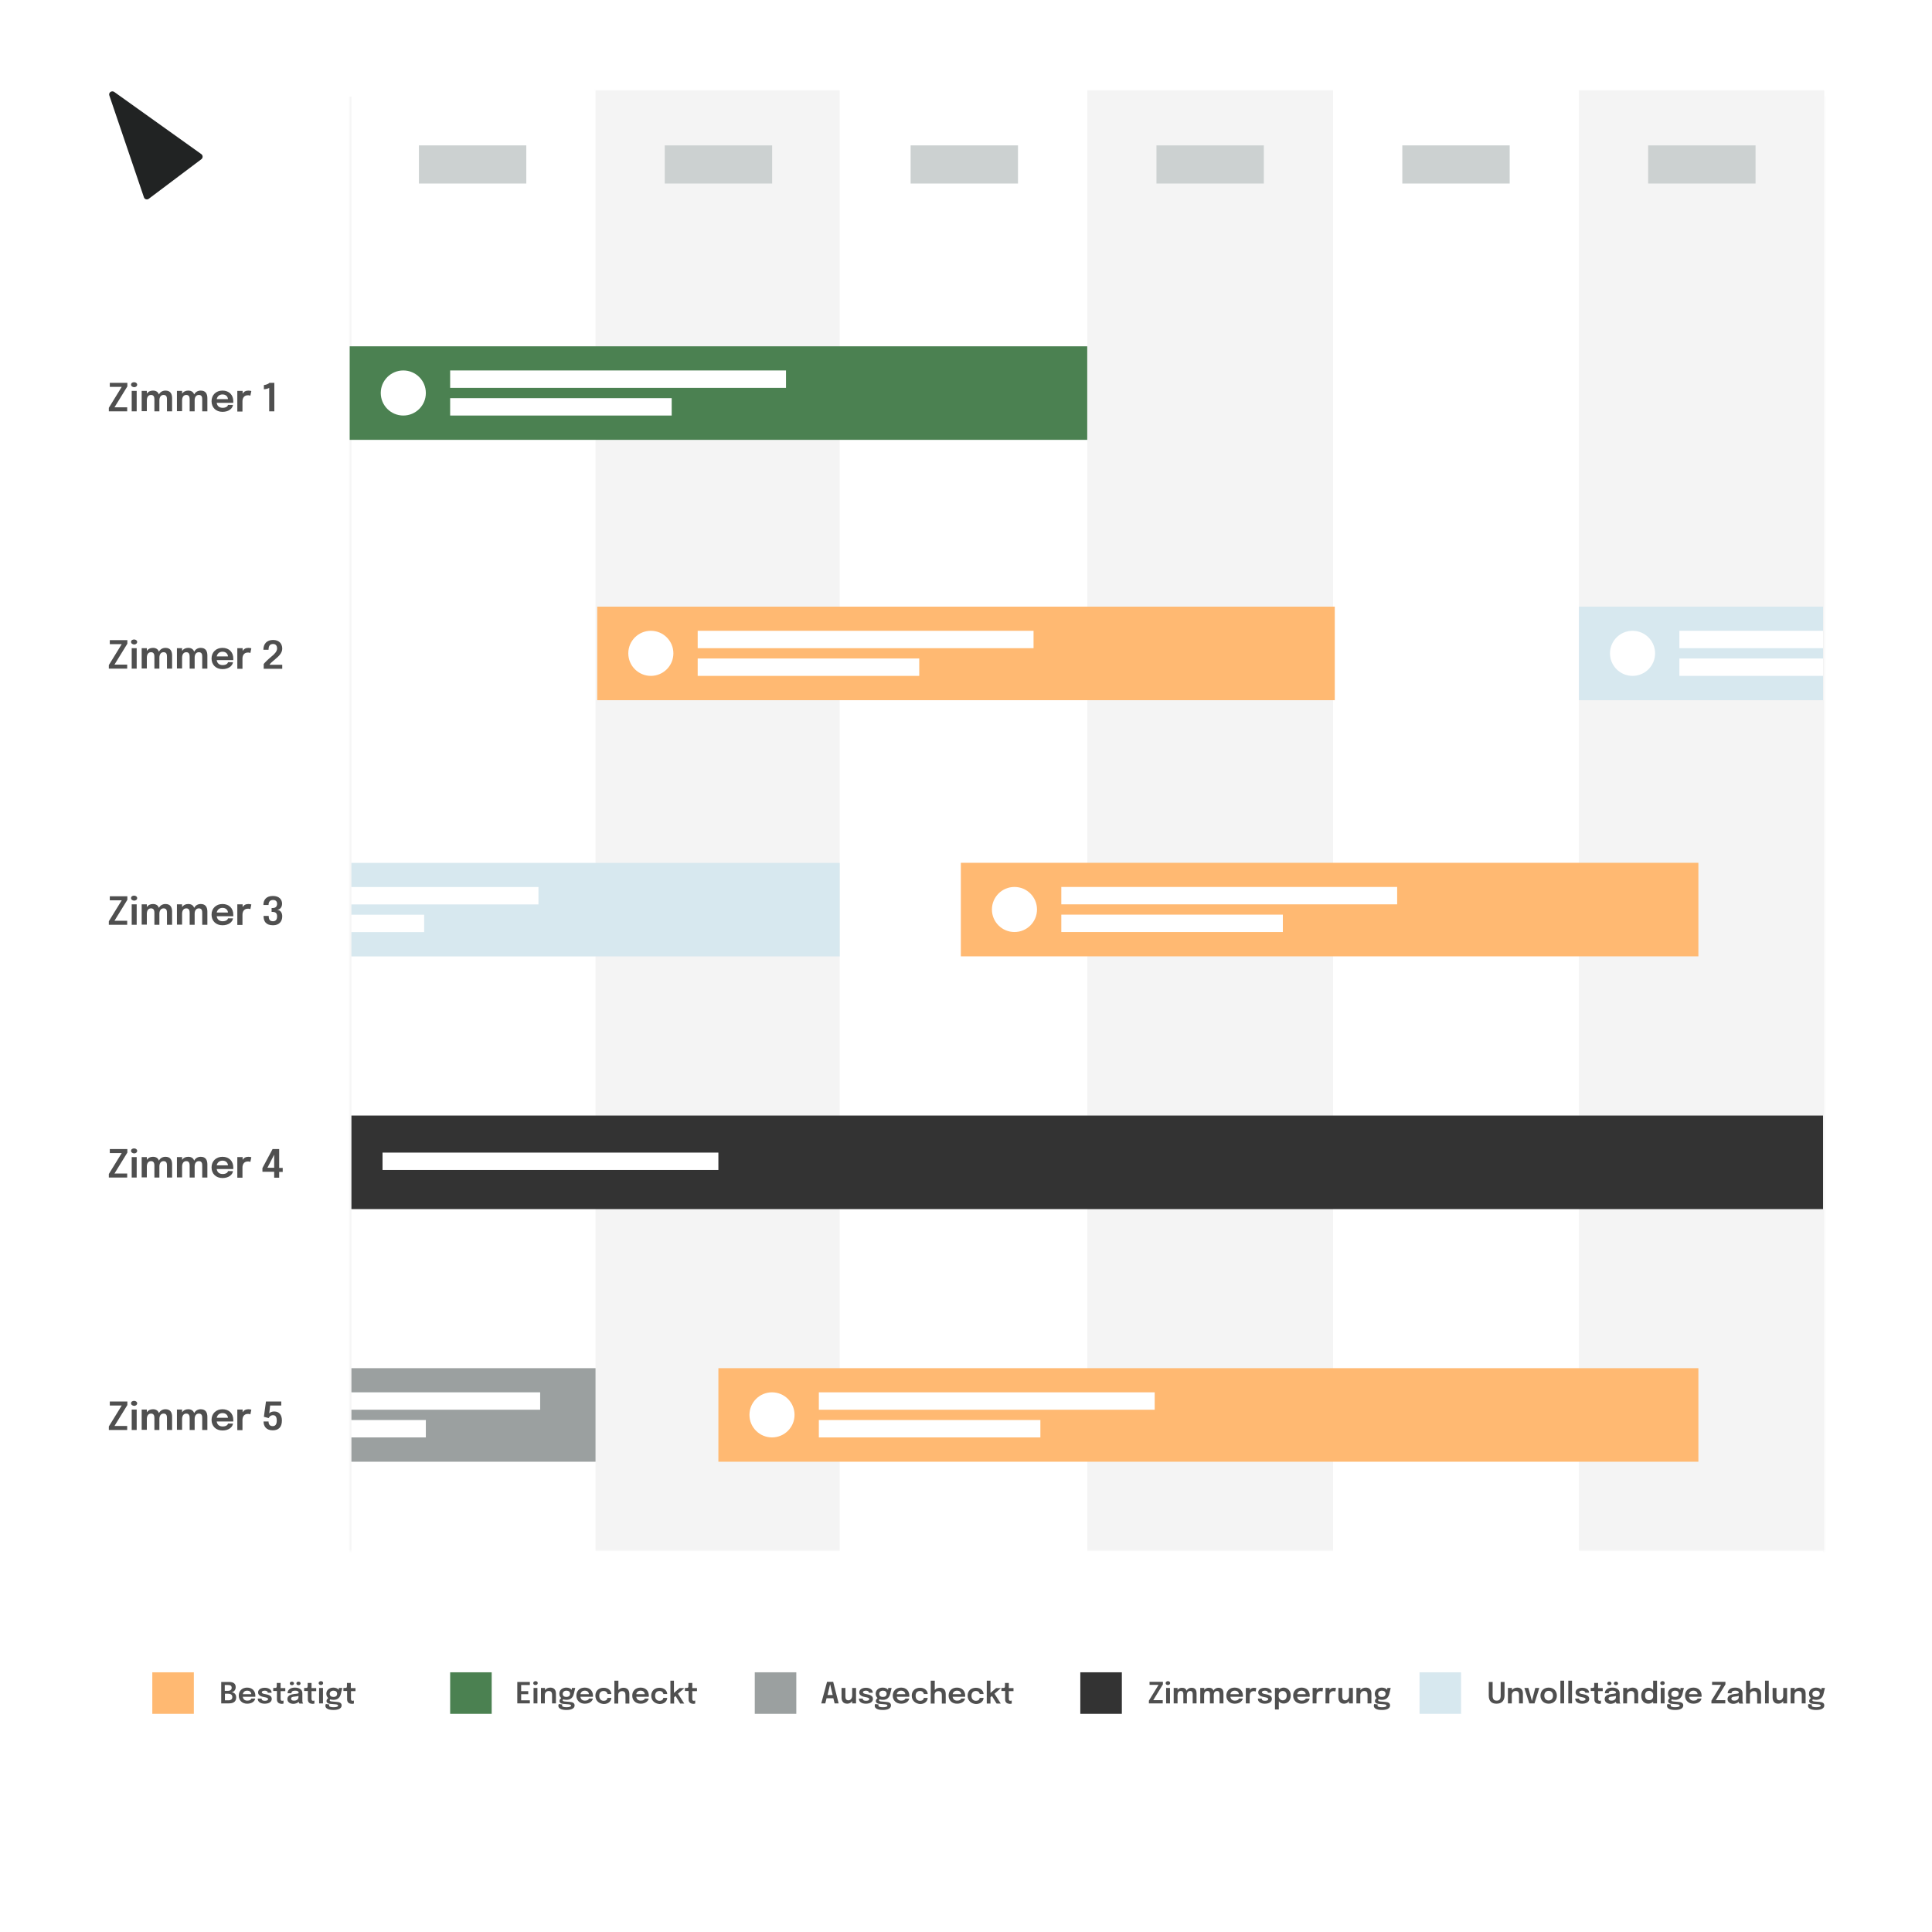<?xml version="1.0" encoding="UTF-8"?> <svg xmlns="http://www.w3.org/2000/svg" xmlns:xlink="http://www.w3.org/1999/xlink" id="eU1EoeRA82w1" viewBox="0 0 600 600" shape-rendering="geometricPrecision" text-rendering="geometricPrecision"><style><![CDATA[#eU1EoeRA82w135_to {animation: eU1EoeRA82w135_to__to 12500ms linear infinite normal forwards}@keyframes eU1EoeRA82w135_to__to { 0% {transform: translate(1502.25px,1019.3px)} 24% {transform: translate(1502.25px,1019.3px);animation-timing-function: cubic-bezier(0.42,0,0.58,1)} 32% {transform: translate(891.4px,1019.3px)} 100% {transform: translate(891.4px,1019.3px)}} #eU1EoeRA82w162 {animation: eU1EoeRA82w162_c_o 12500ms linear infinite normal forwards}@keyframes eU1EoeRA82w162_c_o { 0% {opacity: 0} 36% {opacity: 0} 40% {opacity: 1} 88% {opacity: 1;animation-timing-function: cubic-bezier(0.42,0,0.58,1)} 92% {opacity: 0} 100% {opacity: 0}} #eU1EoeRA82w167 {animation: eU1EoeRA82w167_c_o 12500ms linear infinite normal forwards}@keyframes eU1EoeRA82w167_c_o { 0% {opacity: 0} 96% {opacity: 0;animation-timing-function: cubic-bezier(0.42,0,0.58,1)} 100% {opacity: 1}} #eU1EoeRA82w196_to {animation: eU1EoeRA82w196_to__to 12500ms linear infinite normal forwards}@keyframes eU1EoeRA82w196_to__to { 0% {transform: translate(1458.001px,878.8px)} 52% {transform: translate(1458.001px,878.8px);animation-timing-function: cubic-bezier(0.42,0,0.58,1)} 56% {transform: translate(1428.613px,849.413px);animation-timing-function: cubic-bezier(0.42,0,0.58,1)} 60% {transform: translate(1428.613px,849.413px);animation-timing-function: cubic-bezier(0.42,0,0.58,1)} 68% {transform: translate(1484.625px,216.15px);animation-timing-function: cubic-bezier(0.42,0,0.58,1)} 72% {transform: translate(1516.65px,248.175px)} 100% {transform: translate(1516.65px,248.175px)}} #eU1EoeRA82w196 {animation: eU1EoeRA82w196__fl 12500ms linear infinite normal forwards}@keyframes eU1EoeRA82w196__fl { 0% {filter: drop-shadow(0px 0px 0px rgba(0,0,0,0.3))} 52% {filter: drop-shadow(0px 0px 0px rgba(0,0,0,0.3));animation-timing-function: cubic-bezier(0.42,0,0.58,1)} 56% {filter: drop-shadow(30px 30px 0px rgba(0,0,0,0.3));animation-timing-function: cubic-bezier(0.42,0,0.58,1)} 68% {filter: drop-shadow(30px 30px 0px rgba(0,0,0,0.3));animation-timing-function: cubic-bezier(0.42,0,0.58,1)} 72% {filter: drop-shadow(0px 0px 0px rgba(0,0,0,0.3))} 100% {filter: drop-shadow(0px 0px 0px rgba(0,0,0,0.3))}} #eU1EoeRA82w211 {animation: eU1EoeRA82w211_c_o 12500ms linear infinite normal forwards}@keyframes eU1EoeRA82w211_c_o { 0% {opacity: 1} 88% {opacity: 1;animation-timing-function: cubic-bezier(0.42,0,0.58,1)} 92% {opacity: 0} 100% {opacity: 0}} #eU1EoeRA82w250_to {animation: eU1EoeRA82w250_to__to 12500ms linear infinite normal forwards}@keyframes eU1EoeRA82w250_to__to { 0% {transform: translate(1458.001px,878.8px)} 52% {transform: translate(1458.001px,878.8px);animation-timing-function: cubic-bezier(0.42,0,0.58,1)} 56% {transform: translate(1428.613px,849.413px);animation-timing-function: cubic-bezier(0.42,0,0.58,1)} 60% {transform: translate(1428.613px,849.413px);animation-timing-function: cubic-bezier(0.42,0,0.58,1)} 68% {transform: translate(1484.625px,216.15px);animation-timing-function: cubic-bezier(0.42,0,0.58,1)} 72% {transform: translate(1516.65px,248.175px)} 100% {transform: translate(1516.65px,248.175px)}} #eU1EoeRA82w250 { animation-name: eU1EoeRA82w250_c_o, eU1EoeRA82w250__fl; animation-duration: 12500ms; animation-fill-mode: forwards; animation-timing-function: linear; animation-direction: normal; animation-iteration-count: infinite; }@keyframes eU1EoeRA82w250_c_o { 0% {opacity: 1} 88% {opacity: 1;animation-timing-function: cubic-bezier(0.42,0,0.58,1)} 92% {opacity: 0} 100% {opacity: 0}}@keyframes eU1EoeRA82w250__fl { 0% {filter: drop-shadow(0px 0px 0px rgba(0,0,0,0.3))} 52% {filter: drop-shadow(0px 0px 0px rgba(0,0,0,0.3));animation-timing-function: cubic-bezier(0.42,0,0.58,1)} 56% {filter: drop-shadow(30px 30px 0px rgba(0,0,0,0.3));animation-timing-function: cubic-bezier(0.42,0,0.58,1)} 68% {filter: drop-shadow(30px 30px 0px rgba(0,0,0,0.3));animation-timing-function: cubic-bezier(0.42,0,0.58,1)} 72% {filter: drop-shadow(0px 0px 0px rgba(0,0,0,0.3))} 100% {filter: drop-shadow(0px 0px 0px rgba(0,0,0,0.3))}} #eU1EoeRA82w260_to {animation: eU1EoeRA82w260_to__to 12500ms linear infinite normal forwards}@keyframes eU1EoeRA82w260_to__to { 0% {transform: translate(446.25px,244.15px)} 12% {transform: translate(446.25px,244.15px);animation-timing-function: cubic-bezier(0.42,0,0.58,1)} 16% {transform: translate(416.25px,213.65px);animation-timing-function: cubic-bezier(0.42,0,0.58,1)} 20% {transform: translate(416.25px,213.65px);animation-timing-function: cubic-bezier(0.42,0,0.58,1)} 31.92% {transform: translate(721.583px,535.95px);animation-timing-function: cubic-bezier(0.42,0,0.58,1)} 36% {transform: translate(751.499px,565px);animation-timing-function: cubic-bezier(0.42,0,0.58,1)} 92% {transform: translate(751.499px,565px)} 96% {transform: translate(446.25px,244.15px)} 100% {transform: translate(446.25px,244.15px)}} #eU1EoeRA82w260 { animation-name: eU1EoeRA82w260_c_o, eU1EoeRA82w260__fl; animation-duration: 12500ms; animation-fill-mode: forwards; animation-timing-function: linear; animation-direction: normal; animation-iteration-count: infinite; }@keyframes eU1EoeRA82w260_c_o { 0% {opacity: 1} 40% {opacity: 1} 44% {opacity: 0} 96% {opacity: 0;animation-timing-function: cubic-bezier(0.42,0,0.58,1)} 100% {opacity: 1}}@keyframes eU1EoeRA82w260__fl { 0% {filter: drop-shadow(0px 0px 0px rgba(0,0,0,0.3))} 12% {filter: drop-shadow(0px 0px 0px rgba(0,0,0,0.3));animation-timing-function: cubic-bezier(0.42,0,0.58,1)} 16% {filter: drop-shadow(30px 30px 0px rgba(0,0,0,0.3));animation-timing-function: cubic-bezier(0.42,0,0.58,1)} 31.92% {filter: drop-shadow(30px 30px 0px rgba(0,0,0,0.3));animation-timing-function: cubic-bezier(0.42,0,0.58,1)} 35.92% {filter: drop-shadow(0px 0px 0px rgba(0,0,0,0.3))} 100% {filter: drop-shadow(0px 0px 0px rgba(0,0,0,0.3))}} #eU1EoeRA82w265_to {animation: eU1EoeRA82w265_to__to 12500ms linear infinite normal forwards}@keyframes eU1EoeRA82w265_to__to { 0% {transform: translate(96.821px,90.3px)} 4% {transform: translate(96.821px,90.3px);animation-timing-function: cubic-bezier(0.42,0,0.58,1)} 12% {transform: translate(279.6px,275.2px);animation-timing-function: cubic-bezier(0.42,0,0.58,1)} 16% {transform: translate(249.529px,246.7px);animation-timing-function: cubic-bezier(0.42,0,0.58,1)} 20% {transform: translate(249.529px,246.7px);animation-timing-function: cubic-bezier(0.42,0,0.58,1)} 32% {transform: translate(553.32px,569.7px);animation-timing-function: cubic-bezier(0.42,0,0.58,1)} 36% {transform: translate(582.82px,598.554px);animation-timing-function: cubic-bezier(0.42,0,0.58,1)} 40% {transform: translate(582.82px,598.554px);animation-timing-function: cubic-bezier(0.42,0,0.58,1)} 48% {transform: translate(679.571px,912.304px);animation-timing-function: cubic-bezier(0.42,0,0.58,1)} 52% {transform: translate(679.571px,912.304px);animation-timing-function: cubic-bezier(0.42,0,0.58,1)} 56% {transform: translate(651.042px,883.354px);animation-timing-function: cubic-bezier(0.42,0,0.58,1)} 60% {transform: translate(651.042px,883.354px);animation-timing-function: cubic-bezier(0.42,0,0.58,1)} 68% {transform: translate(703.229px,246.7px);animation-timing-function: cubic-bezier(0.42,0,0.58,1)} 72% {transform: translate(739.079px,281.679px);animation-timing-function: cubic-bezier(0.42,0,0.58,1)} 76% {transform: translate(739.079px,281.679px);animation-timing-function: cubic-bezier(0.42,0,0.58,1)} 88% {transform: translate(96.821px,90.3px)} 100% {transform: translate(96.821px,90.3px)}}]]></style><defs><filter id="eU1EoeRA82w162-filter" x="-400%" width="600%" y="-400%" height="600%"><feGaussianBlur id="eU1EoeRA82w162-filter-drop-shadow-0-blur" in="SourceAlpha" stdDeviation="0,0"></feGaussianBlur><feOffset id="eU1EoeRA82w162-filter-drop-shadow-0-offset" dx="0" dy="0" result="tmp"></feOffset><feFlood id="eU1EoeRA82w162-filter-drop-shadow-0-flood" flood-color="rgba(0,0,0,0.3)"></feFlood><feComposite id="eU1EoeRA82w162-filter-drop-shadow-0-composite" operator="in" in2="tmp"></feComposite><feMerge id="eU1EoeRA82w162-filter-drop-shadow-0-merge"><feMergeNode id="eU1EoeRA82w162-filter-drop-shadow-0-merge-node-1"></feMergeNode><feMergeNode id="eU1EoeRA82w162-filter-drop-shadow-0-merge-node-2" in="SourceGraphic"></feMergeNode></feMerge></filter></defs><g id="eU1EoeRA82w2" transform="matrix(0.5 0 0 0.5 0 -0)"><path id="eU1EoeRA82w3" d="M0,17.2C0,7.7,7.7,0,17.2,0L1182.8,0C1192.3,0,1200,7.7,1200,17.2L1200,1135.5C1200,1145,1192.3,1152.7,1182.8,1152.7L17.2,1152.7C7.7,1152.7,0,1145,0,1135.5L0,17.2Z" clip-rule="evenodd" fill="rgb(255,255,255)" fill-rule="evenodd" stroke="none" stroke-width="1"></path><g id="eU1EoeRA82w4"><g id="eU1EoeRA82w5"><g id="eU1EoeRA82w6"><path id="eU1EoeRA82w7" d="M79,253L79,255.5L67.6,255.5L67.6,253.3L75.6,240.3L68.2,240.3L68.2,237.8L79.1,237.8L79.1,240L71.1,253L71.1,253L79,253Z" fill="rgb(79,79,79)" stroke="none" stroke-width="1"></path><path id="eU1EoeRA82w8" d="M81.4,238.9C81.4,237.9,82.3,237.4,83.3,237.4C84.3,237.4,85.2,238,85.2,238.9C85.2,239.9,84.3,240.5,83.3,240.5C82.3,240.4,81.4,239.9,81.4,238.9ZM81.8,242.8L84.9,242.8L84.9,255.5L81.8,255.5L81.8,242.8Z" fill="rgb(79,79,79)" stroke="none" stroke-width="1"></path><path id="eU1EoeRA82w9" d="M88,242.8L91.2,242.8L91.2,244.5C92,243.3,93.3,242.6,95,242.6C97.1,242.6,98.2,243.6,98.7,245C99.5,243.5,100.9,242.6,102.8,242.6C105.8,242.6,106.9,244.6,106.9,247.3L106.9,255.5L103.7,255.5L103.7,248.2C103.7,246.9,103.6,245.3,101.6,245.3C99.7,245.3,99,247,99,248.6L99,255.5L95.9,255.5L95.9,248.2C95.9,246.9,95.7,245.3,93.8,245.3C91.9,245.3,91.2,247,91.2,248.7L91.2,255.4L88,255.4L88,242.8Z" fill="rgb(79,79,79)" stroke="none" stroke-width="1"></path><path id="eU1EoeRA82w10" d="M109.9,242.8L113.1,242.8L113.1,244.5C113.9,243.3,115.2,242.6,116.9,242.6C119,242.6,120.1,243.6,120.6,245C121.4,243.5,122.8,242.6,124.7,242.6C127.7,242.6,128.8,244.6,128.8,247.3L128.8,255.5L125.6,255.5L125.6,248.2C125.6,246.9,125.5,245.3,123.5,245.3C121.6,245.3,120.9,247,120.9,248.6L120.9,255.5L117.8,255.5L117.8,248.2C117.8,246.9,117.6,245.3,115.7,245.3C113.8,245.3,113.1,247,113.1,248.7L113.1,255.4L109.9,255.4L109.9,242.8Z" fill="rgb(79,79,79)" stroke="none" stroke-width="1"></path><path id="eU1EoeRA82w11" d="M138.2,255.8C134.1,255.8,131.4,253.1,131.4,249.2C131.4,245.3,134.2,242.6,138.2,242.6C142.3,242.6,144.9,245.3,144.9,249.2C144.9,249.5,144.9,250,144.9,250.2L134.6,250.2C134.9,252.2,136.2,253.3,138.3,253.3C140.5,253.3,141.5,252.3,141.6,251.5L144.7,251.5C144.5,253.6,142.2,255.8,138.2,255.8ZM134.6,247.9L141.6,247.9C141.5,246.4,140.4,245,138.2,245C136.3,245,135,246.1,134.6,247.9Z" fill="rgb(79,79,79)" stroke="none" stroke-width="1"></path><path id="eU1EoeRA82w12" d="M147.5,242.8L150.7,242.8L150.7,244.5C151.4,243.3,152.6,242.6,154.3,242.6C155.3,242.6,155.9,242.8,156.1,242.9L155.5,245.8C155.3,245.7,154.9,245.5,154,245.5C151.4,245.5,150.6,247.5,150.6,249.3L150.6,255.6L147.4,255.6L147.4,242.8Z" fill="rgb(79,79,79)" stroke="none" stroke-width="1"></path><path id="eU1EoeRA82w13" d="M170.3,255.5L167.2,255.5L167.2,240.9C166.9,241.2,165.4,241.7,163.9,241.8L163.9,239.2C165.4,239,167,238.3,167.3,237.8L170.4,237.8L170.4,255.5Z" fill="rgb(79,79,79)" stroke="none" stroke-width="1"></path></g><g id="eU1EoeRA82w14"><g id="eU1EoeRA82w15"><path id="eU1EoeRA82w16" d="M79,412.8L79,415.3L67.6,415.3L67.6,413.1L75.6,400.1L68.2,400.1L68.2,397.6L79.1,397.6L79.1,399.8L71.1,412.8L71.1,412.8L79,412.8Z" fill="rgb(79,79,79)" stroke="none" stroke-width="1"></path><path id="eU1EoeRA82w17" d="M81.4,398.7C81.4,397.7,82.3,397.2,83.3,397.2C84.3,397.2,85.2,397.8,85.2,398.7C85.2,399.7,84.3,400.3,83.3,400.3C82.3,400.2,81.4,399.7,81.4,398.7ZM81.8,402.6L84.9,402.6L84.9,415.3L81.8,415.3L81.8,402.6Z" fill="rgb(79,79,79)" stroke="none" stroke-width="1"></path><path id="eU1EoeRA82w18" d="M88,402.6L91.2,402.6L91.2,404.3C92,403.1,93.3,402.4,95,402.4C97.1,402.4,98.2,403.4,98.7,404.8C99.5,403.3,100.9,402.4,102.8,402.4C105.8,402.4,106.9,404.4,106.9,407.1L106.9,415.3L103.7,415.3L103.7,408C103.7,406.7,103.6,405.1,101.6,405.1C99.7,405.1,99,406.8,99,408.4L99,415.3L95.9,415.3L95.9,408C95.9,406.7,95.7,405.1,93.8,405.1C91.9,405.1,91.2,406.8,91.2,408.5L91.2,415.2L88,415.2L88,402.6Z" fill="rgb(79,79,79)" stroke="none" stroke-width="1"></path><path id="eU1EoeRA82w19" d="M109.9,402.6L113.1,402.6L113.1,404.3C113.9,403.1,115.2,402.4,116.9,402.4C119,402.4,120.1,403.4,120.6,404.8C121.4,403.3,122.8,402.4,124.7,402.4C127.7,402.4,128.8,404.4,128.8,407.1L128.8,415.3L125.6,415.3L125.6,408C125.6,406.7,125.5,405.1,123.5,405.1C121.6,405.1,120.9,406.8,120.9,408.4L120.9,415.3L117.8,415.3L117.8,408C117.8,406.7,117.6,405.1,115.7,405.1C113.8,405.1,113.1,406.8,113.1,408.5L113.1,415.2L109.9,415.2L109.9,402.6Z" fill="rgb(79,79,79)" stroke="none" stroke-width="1"></path><path id="eU1EoeRA82w20" d="M138.2,415.6C134.1,415.6,131.4,412.9,131.4,409C131.4,405.1,134.2,402.4,138.2,402.4C142.3,402.4,144.9,405.1,144.9,409C144.9,409.3,144.9,409.8,144.9,410L134.6,410C134.9,412,136.2,413.1,138.3,413.1C140.5,413.1,141.5,412.1,141.6,411.3L144.7,411.3C144.5,413.4,142.2,415.6,138.2,415.6ZM134.6,407.7L141.6,407.7C141.5,406.2,140.4,404.8,138.2,404.8C136.3,404.8,135,405.9,134.6,407.7Z" fill="rgb(79,79,79)" stroke="none" stroke-width="1"></path><path id="eU1EoeRA82w21" d="M147.5,402.6L150.7,402.6L150.7,404.3C151.4,403.1,152.6,402.4,154.3,402.4C155.3,402.4,155.9,402.6,156.1,402.7L155.5,405.6C155.3,405.5,154.9,405.3,154,405.3C151.4,405.3,150.6,407.3,150.6,409.1L150.6,415.4L147.4,415.4L147.4,402.6Z" fill="rgb(79,79,79)" stroke="none" stroke-width="1"></path><path id="eU1EoeRA82w22" d="M163.7,412.7C164,411.8,166.7,409.4,168.6,407.8C170.3,406.4,172.1,404.7,172.1,402.8C172.1,401.1,171.3,400,169.6,400C167.5,400,166.8,401.4,166.8,403.6L163.6,403.6C163.6,399.9,165.7,397.5,169.6,397.5C173.4,397.5,175.3,399.8,175.3,402.9C175.3,405.7,172.9,407.8,171.2,409.2C169.1,410.9,167.6,412.3,167.4,412.9L175.3,412.9L175.3,415.4L163.8,415.4L163.8,412.7Z" fill="rgb(79,79,79)" stroke="none" stroke-width="1"></path></g></g><g id="eU1EoeRA82w23"><g id="eU1EoeRA82w24"><path id="eU1EoeRA82w25" d="M79,571.9L79,574.4L67.6,574.4L67.6,572.2L75.6,559.2L68.2,559.2L68.2,556.7L79.1,556.7L79.1,558.9L71.1,571.9L71.1,571.9L79,571.9Z" fill="rgb(79,79,79)" stroke="none" stroke-width="1"></path><path id="eU1EoeRA82w26" d="M81.4,557.8C81.4,556.8,82.3,556.3,83.3,556.3C84.3,556.3,85.2,556.9,85.2,557.8C85.2,558.8,84.3,559.4,83.3,559.4C82.3,559.3,81.4,558.8,81.4,557.8ZM81.8,561.7L84.9,561.7L84.9,574.4L81.8,574.4L81.8,561.7Z" fill="rgb(79,79,79)" stroke="none" stroke-width="1"></path><path id="eU1EoeRA82w27" d="M88,561.7L91.2,561.7L91.2,563.4C92,562.2,93.3,561.5,95,561.5C97.1,561.5,98.2,562.5,98.7,563.9C99.5,562.4,100.9,561.5,102.8,561.5C105.8,561.5,106.9,563.5,106.9,566.2L106.9,574.4L103.7,574.4L103.7,567.1C103.7,565.8,103.6,564.2,101.6,564.2C99.7,564.2,99,565.9,99,567.5L99,574.4L95.9,574.4L95.9,567.1C95.9,565.8,95.7,564.2,93.8,564.2C91.9,564.2,91.2,565.9,91.2,567.6L91.2,574.3L88,574.3L88,561.7Z" fill="rgb(79,79,79)" stroke="none" stroke-width="1"></path><path id="eU1EoeRA82w28" d="M109.9,561.7L113.1,561.7L113.1,563.4C113.9,562.2,115.2,561.5,116.9,561.5C119,561.5,120.1,562.5,120.6,563.9C121.4,562.4,122.8,561.5,124.7,561.5C127.7,561.5,128.8,563.5,128.8,566.2L128.8,574.4L125.6,574.4L125.6,567.1C125.6,565.8,125.5,564.2,123.5,564.2C121.6,564.2,120.9,565.9,120.9,567.5L120.9,574.4L117.8,574.4L117.8,567.1C117.8,565.8,117.6,564.2,115.7,564.2C113.8,564.2,113.1,565.9,113.1,567.6L113.1,574.3L109.9,574.3L109.9,561.7Z" fill="rgb(79,79,79)" stroke="none" stroke-width="1"></path><path id="eU1EoeRA82w29" d="M138.2,574.7C134.1,574.7,131.4,572,131.4,568.1C131.4,564.2,134.2,561.5,138.2,561.5C142.3,561.5,144.9,564.2,144.9,568.1C144.9,568.4,144.9,568.9,144.9,569.1L134.6,569.1C134.9,571.1,136.2,572.2,138.3,572.2C140.5,572.2,141.5,571.2,141.6,570.4L144.7,570.4C144.5,572.5,142.2,574.7,138.2,574.7ZM134.6,566.8L141.6,566.8C141.5,565.3,140.4,563.9,138.2,563.9C136.3,563.9,135,565,134.6,566.8Z" fill="rgb(79,79,79)" stroke="none" stroke-width="1"></path><path id="eU1EoeRA82w30" d="M147.5,561.7L150.7,561.7L150.7,563.4C151.4,562.2,152.6,561.5,154.3,561.5C155.3,561.5,155.9,561.7,156.1,561.8L155.5,564.7C155.3,564.6,154.9,564.4,154,564.4C151.4,564.4,150.6,566.4,150.6,568.2L150.6,574.5L147.4,574.5L147.4,561.7Z" fill="rgb(79,79,79)" stroke="none" stroke-width="1"></path><path id="eU1EoeRA82w31" d="M175.3,569.2C175.3,572.2,173.5,574.7,169.6,574.7C165.1,574.7,163.7,572.2,163.7,568.9L163.7,568.9L166.9,568.9L166.9,568.9C166.9,571.5,167.9,572.2,169.6,572.2C171.1,572.2,172.1,571.3,172.1,569.2C172.1,567.6,171.5,566.4,169.3,566.4L168.7,566.4L168.7,564L169.3,564C171.5,564,172.1,562.7,172.1,561.4C172.1,559.7,171.1,559,169.6,559C168,559,166.8,559.8,166.8,562.1L163.6,562.1C163.6,559,165.3,556.5,169.5,556.5C173.5,556.5,175.2,558.8,175.2,561.3C175.2,563.3,174.1,565,172,565.1C174.2,565.2,175.3,566.9,175.3,569.2Z" fill="rgb(79,79,79)" stroke="none" stroke-width="1"></path></g></g><g id="eU1EoeRA82w32"><g id="eU1EoeRA82w33"><path id="eU1EoeRA82w34" d="M79,728.9L79,731.4L67.6,731.4L67.6,729.2L75.6,716.2L68.2,716.2L68.2,713.7L79.1,713.7L79.1,715.9L71.1,728.9L71.1,728.9L79,728.9Z" fill="rgb(79,79,79)" stroke="none" stroke-width="1"></path><path id="eU1EoeRA82w35" d="M81.4,714.8C81.4,713.8,82.3,713.3,83.3,713.3C84.3,713.3,85.2,713.9,85.2,714.8C85.2,715.8,84.3,716.4,83.3,716.4C82.3,716.3,81.4,715.8,81.4,714.8ZM81.8,718.7L84.9,718.7L84.9,731.4L81.8,731.4L81.8,718.7Z" fill="rgb(79,79,79)" stroke="none" stroke-width="1"></path><path id="eU1EoeRA82w36" d="M88,718.7L91.2,718.7L91.2,720.4C92,719.2,93.3,718.5,95,718.5C97.1,718.5,98.2,719.5,98.7,720.9C99.5,719.4,100.9,718.5,102.8,718.5C105.8,718.5,106.9,720.5,106.9,723.2L106.9,731.4L103.7,731.4L103.7,724.1C103.7,722.8,103.6,721.2,101.6,721.2C99.7,721.2,99,722.9,99,724.5L99,731.4L95.9,731.4L95.9,724.1C95.9,722.8,95.7,721.2,93.8,721.2C91.9,721.2,91.2,722.9,91.2,724.6L91.2,731.3L88,731.3L88,718.7Z" fill="rgb(79,79,79)" stroke="none" stroke-width="1"></path><path id="eU1EoeRA82w37" d="M109.9,718.7L113.1,718.7L113.1,720.4C113.9,719.2,115.2,718.5,116.9,718.5C119,718.5,120.1,719.5,120.6,720.9C121.4,719.4,122.8,718.5,124.7,718.5C127.7,718.5,128.8,720.5,128.8,723.2L128.8,731.4L125.6,731.4L125.6,724.1C125.6,722.8,125.5,721.2,123.5,721.2C121.6,721.2,120.9,722.9,120.9,724.5L120.9,731.4L117.8,731.4L117.8,724.1C117.8,722.8,117.6,721.2,115.7,721.2C113.8,721.2,113.1,722.9,113.1,724.6L113.1,731.3L109.9,731.3L109.9,718.7Z" fill="rgb(79,79,79)" stroke="none" stroke-width="1"></path><path id="eU1EoeRA82w38" d="M138.2,731.7C134.1,731.7,131.4,729,131.4,725.1C131.4,721.2,134.2,718.5,138.2,718.5C142.3,718.5,144.9,721.2,144.9,725.1C144.9,725.4,144.9,725.9,144.9,726.1L134.6,726.1C134.9,728.1,136.2,729.2,138.3,729.2C140.5,729.2,141.5,728.2,141.6,727.4L144.7,727.4C144.5,729.5,142.2,731.7,138.2,731.7ZM134.6,723.8L141.6,723.8C141.5,722.3,140.4,720.9,138.2,720.9C136.3,720.9,135,722,134.6,723.8Z" fill="rgb(79,79,79)" stroke="none" stroke-width="1"></path><path id="eU1EoeRA82w39" d="M147.5,718.7L150.7,718.7L150.7,720.4C151.4,719.2,152.6,718.5,154.3,718.5C155.3,718.5,155.9,718.7,156.1,718.8L155.5,721.7C155.3,721.6,154.9,721.4,154,721.4C151.4,721.4,150.6,723.4,150.6,725.2L150.6,731.5L147.4,731.5L147.4,718.7Z" fill="rgb(79,79,79)" stroke="none" stroke-width="1"></path><path id="eU1EoeRA82w40" d="M170.3,727.8L163,727.8L163,725.5L169.3,713.7L173.4,713.7L173.4,725.4L175.6,725.4L175.6,727.9L173.4,727.9L173.4,731.5L170.3,731.5L170.3,727.8ZM170.3,717.2L166.1,725.3L170.3,725.3L170.3,717.2Z" fill="rgb(79,79,79)" stroke="none" stroke-width="1"></path></g></g><g id="eU1EoeRA82w41"><g id="eU1EoeRA82w42"><path id="eU1EoeRA82w43" d="M79,885.7L79,888.2L67.6,888.2L67.6,886L75.6,873L68.2,873L68.2,870.5L79.1,870.5L79.1,872.7L71.1,885.7L71.1,885.7L79,885.7Z" fill="rgb(79,79,79)" stroke="none" stroke-width="1"></path><path id="eU1EoeRA82w44" d="M81.4,871.6C81.4,870.6,82.3,870.1,83.3,870.1C84.3,870.1,85.2,870.7,85.2,871.6C85.2,872.6,84.3,873.2,83.3,873.2C82.3,873.1,81.4,872.6,81.4,871.6ZM81.8,875.5L84.9,875.5L84.9,888.2L81.8,888.2L81.8,875.5Z" fill="rgb(79,79,79)" stroke="none" stroke-width="1"></path><path id="eU1EoeRA82w45" d="M88,875.5L91.2,875.5L91.2,877.2C92,876,93.3,875.3,95,875.3C97.1,875.3,98.2,876.3,98.7,877.7C99.5,876.2,100.9,875.3,102.8,875.3C105.8,875.3,106.9,877.3,106.9,880L106.9,888.2L103.7,888.2L103.7,880.9C103.7,879.6,103.6,878,101.6,878C99.7,878,99,879.7,99,881.3L99,888.2L95.9,888.2L95.9,880.9C95.9,879.6,95.7,878,93.8,878C91.9,878,91.2,879.7,91.2,881.4L91.2,888.1L88,888.1L88,875.5Z" fill="rgb(79,79,79)" stroke="none" stroke-width="1"></path><path id="eU1EoeRA82w46" d="M109.9,875.5L113.1,875.5L113.1,877.2C113.9,876,115.2,875.3,116.9,875.3C119,875.3,120.1,876.3,120.6,877.7C121.4,876.2,122.8,875.3,124.7,875.3C127.7,875.3,128.8,877.3,128.8,880L128.8,888.2L125.6,888.2L125.6,880.9C125.6,879.6,125.5,878,123.5,878C121.6,878,120.9,879.7,120.9,881.3L120.9,888.2L117.8,888.2L117.8,880.9C117.8,879.6,117.6,878,115.7,878C113.8,878,113.1,879.7,113.1,881.4L113.1,888.1L109.9,888.1L109.9,875.5Z" fill="rgb(79,79,79)" stroke="none" stroke-width="1"></path><path id="eU1EoeRA82w47" d="M138.2,888.5C134.1,888.5,131.4,885.8,131.4,881.9C131.4,878,134.2,875.3,138.2,875.3C142.3,875.3,144.9,878,144.9,881.9C144.9,882.2,144.9,882.7,144.9,882.9L134.6,882.9C134.9,884.9,136.2,886,138.3,886C140.5,886,141.5,885,141.6,884.2L144.7,884.2C144.5,886.3,142.2,888.5,138.2,888.5ZM134.6,880.6L141.6,880.6C141.5,879.1,140.4,877.7,138.2,877.7C136.3,877.7,135,878.8,134.6,880.6Z" fill="rgb(79,79,79)" stroke="none" stroke-width="1"></path><path id="eU1EoeRA82w48" d="M147.5,875.5L150.7,875.5L150.7,877.2C151.4,876,152.6,875.3,154.3,875.3C155.3,875.3,155.9,875.5,156.1,875.6L155.5,878.5C155.3,878.4,154.9,878.2,154,878.2C151.4,878.2,150.6,880.2,150.6,882L150.6,888.3L147.4,888.3L147.4,875.5Z" fill="rgb(79,79,79)" stroke="none" stroke-width="1"></path><path id="eU1EoeRA82w49" d="M167.8,873L167.2,878C167.3,877.6,168.3,876.7,170.4,876.7C173.5,876.7,175.1,879,175.1,882.3C175.1,886.3,173.1,888.4,169.4,888.4C165.3,888.4,163.7,885.8,163.7,882.9L163.7,882.9L166.8,882.9L166.8,882.9C166.8,884.8,167.7,885.8,169.4,885.8C171,885.8,171.9,884.7,171.9,882.3C171.9,880.2,171.2,879,169.6,879C168.1,879,167.2,880,166.9,880.8L163.9,880L165.2,870.5L174.7,870.5L174.7,873L167.8,873Z" fill="rgb(79,79,79)" stroke="none" stroke-width="1"></path></g></g></g><g id="eU1EoeRA82w50"><g id="eU1EoeRA82w51"><path id="eU1EoeRA82w52" d="M71,1015.1L1122.6,1015.1C1128.5,1015.1,1133.4,1019.9,1133.4,1025.9L1133.4,1077.5C1133.4,1083.4,1128.6,1088.3,1122.6,1088.3L71,1088.3C65.1,1088.3,60.2,1083.5,60.2,1077.5L60.2,1025.9C60.2,1019.9,65,1015.1,71,1015.1Z" fill="rgb(255,255,255)" stroke="none" stroke-width="1"></path></g><rect id="eU1EoeRA82w53" width="25.8" height="25.8" rx="0" ry="0" transform="matrix(1 0 0 1 94.6 1038.7)" fill="rgb(255,185,114)" stroke="none" stroke-width="1"></rect><rect id="eU1EoeRA82w54" width="25.8" height="25.8" rx="0" ry="0" transform="matrix(1 0 0 1 279.6 1038.7)" fill="rgb(75,129,81)" stroke="none" stroke-width="1"></rect><rect id="eU1EoeRA82w55" width="25.8" height="25.8" rx="0" ry="0" transform="matrix(1 0 0 1 468.8 1038.7)" fill="rgb(155,160,160)" stroke="none" stroke-width="1"></rect><rect id="eU1EoeRA82w56" width="25.8" height="25.8" rx="0" ry="0" transform="matrix(1 0 0 1 671 1038.7)" fill="rgb(51,51,51)" stroke="none" stroke-width="1"></rect><rect id="eU1EoeRA82w57" width="25.8" height="25.8" rx="0" ry="0" transform="matrix(1 0 0 1 881.7 1038.7)" fill="rgb(215,232,239)" stroke="none" stroke-width="1"></rect><g id="eU1EoeRA82w58"><g id="eU1EoeRA82w59"><path id="eU1EoeRA82w60" d="M146.4,1047.9C146.4,1049.9,145,1051,143.7,1051.1C145.1,1051.1,146.7,1052,146.7,1054.3C146.7,1056.5,145.4,1058,142.3,1058L137.4,1058L137.4,1044.7L142.4,1044.7C145,1044.7,146.4,1045.8,146.4,1047.9ZM139.6,1046.6L139.6,1050.2L141.5,1050.2C143.1,1050.2,143.9,1049.5,143.9,1048.3C143.9,1047.1,143.1,1046.6,141.7,1046.6L139.6,1046.6ZM144.3,1054.1C144.3,1052.6,143.2,1052,141.7,1052L139.7,1052L139.7,1056.1L141.9,1056.1C143.4,1056.1,144.3,1055.4,144.3,1054.1Z" fill="rgb(79,79,79)" stroke="none" stroke-width="1"></path><path id="eU1EoeRA82w61" d="M153.5,1058.2C150.4,1058.2,148.3,1056.1,148.3,1053.2C148.3,1050.2,150.4,1048.2,153.5,1048.2C156.6,1048.2,158.6,1050.2,158.6,1053.2C158.6,1053.5,158.6,1053.8,158.6,1053.9L150.8,1053.9C151,1055.4,152,1056.3,153.6,1056.3C155.3,1056.3,156,1055.6,156.1,1055L158.5,1055C158.3,1056.6,156.6,1058.2,153.5,1058.2ZM150.8,1052.3L156.1,1052.3C156,1051.1,155.2,1050.1,153.5,1050.1C152.1,1050.1,151.1,1050.9,150.8,1052.3Z" fill="rgb(79,79,79)" stroke="none" stroke-width="1"></path><path id="eU1EoeRA82w62" d="M160.1,1055.2L160.1,1055L162.5,1055L162.5,1055.2C162.5,1056,163.3,1056.4,164.5,1056.4C165.5,1056.4,166.5,1056.1,166.5,1055.4C166.5,1054.6,165.7,1054.4,164.1,1054.1C162.3,1053.8,160.3,1053.1,160.3,1051.2C160.3,1049.3,162.2,1048.3,164.5,1048.3C166.7,1048.3,168.7,1049.4,168.7,1051.3L168.7,1051.4L166.3,1051.4L166.3,1051.3C166.3,1050.5,165.4,1050.1,164.5,1050.1C163.7,1050.1,162.6,1050.3,162.6,1051.1C162.6,1051.8,163.6,1052.1,165,1052.3C166.7,1052.6,168.8,1053.2,168.8,1055.2C168.8,1057.3,166.7,1058.2,164.4,1058.2C162.1,1058.2,160.1,1057.2,160.1,1055.2Z" fill="rgb(79,79,79)" stroke="none" stroke-width="1"></path><path id="eU1EoeRA82w63" d="M172,1055.5L172,1050.3L169.7,1050.3L169.7,1048.4L170.6,1048.4C171.8,1048.4,171.9,1048.3,171.9,1046.8L171.9,1045.3L174.3,1045.3L174.3,1048.5L177.2,1048.5L177.2,1050.4L174.3,1050.4L174.3,1054.9C174.3,1055.8,174.4,1056.4,175.2,1056.4C175.6,1056.4,176,1056.3,176.1,1056.2L176.1,1058.1C175.9,1058.2,175.4,1058.3,174.9,1058.3C173.7,1058.2,172,1057.8,172,1055.5Z" fill="rgb(79,79,79)" stroke="none" stroke-width="1"></path><path id="eU1EoeRA82w64" d="M178.5,1055.3C178.5,1053.3,180.3,1052.5,182.5,1052.2C184.7,1052,185.5,1051.9,185.5,1051.4L185.5,1051.4C185.5,1050.5,184.7,1050.1,183.3,1050.1C181.8,1050.1,181,1050.6,181,1051.7L178.6,1051.7C178.6,1049.4,180.6,1048.2,183.2,1048.2C185.7,1048.2,187.8,1049.3,187.8,1051.6L187.8,1056C187.8,1056.5,187.8,1056.9,187.9,1057.3C188,1057.7,188.2,1058,188.3,1058.1L186,1058.1C185.9,1058,185.7,1057.7,185.6,1057.4C185.6,1057.3,185.5,1057.2,185.5,1057C184.8,1057.8,183.5,1058.3,182.1,1058.3C179.9,1058.2,178.5,1057.1,178.5,1055.3ZM180,1045.6C180,1044.9,180.6,1044.5,181.3,1044.5C182,1044.5,182.6,1044.9,182.6,1045.6C182.6,1046.3,182,1046.7,181.3,1046.7C180.6,1046.7,180,1046.3,180,1045.6ZM185.4,1053.9L185.4,1053.4C184.7,1053.6,183.8,1053.7,182.9,1053.8C181.5,1053.9,180.8,1054.2,180.8,1055.1C180.8,1055.9,181.4,1056.3,182.6,1056.3C184.2,1056.3,185.4,1055.6,185.4,1053.9ZM184.1,1045.6C184.1,1044.9,184.7,1044.5,185.4,1044.5C186.1,1044.5,186.7,1044.9,186.7,1045.6C186.7,1046.3,186.1,1046.7,185.4,1046.7C184.7,1046.7,184.1,1046.3,184.1,1045.6Z" fill="rgb(79,79,79)" stroke="none" stroke-width="1"></path><path id="eU1EoeRA82w65" d="M191.2,1055.5L191.2,1050.3L188.9,1050.3L188.9,1048.4L189.8,1048.4C191,1048.4,191.1,1048.3,191.1,1046.8L191.1,1045.3L193.5,1045.3L193.5,1048.5L196.4,1048.5L196.4,1050.4L193.5,1050.4L193.5,1054.9C193.5,1055.8,193.6,1056.4,194.4,1056.4C194.8,1056.4,195.2,1056.3,195.3,1056.2L195.3,1058.1C195.1,1058.2,194.6,1058.3,194.1,1058.3C192.8,1058.2,191.2,1057.8,191.2,1055.5Z" fill="rgb(79,79,79)" stroke="none" stroke-width="1"></path><path id="eU1EoeRA82w66" d="M197.9,1045.4C197.9,1044.7,198.6,1044.2,199.3,1044.2C200.1,1044.2,200.7,1044.6,200.7,1045.4C200.7,1046.2,200,1046.6,199.3,1046.6C198.6,1046.6,197.9,1046.2,197.9,1045.4ZM198.2,1048.4L200.6,1048.4L200.6,1058L198.2,1058L198.2,1048.4Z" fill="rgb(79,79,79)" stroke="none" stroke-width="1"></path><path id="eU1EoeRA82w67" d="M212.2,1059.3C212.2,1061,210.4,1062.1,207.1,1062.1C203.9,1062.1,202.1,1061.1,202.1,1059.5C202.1,1059.1,202.2,1058.7,202.4,1058.4L204.6,1058.7C204.5,1058.8,204.4,1059,204.4,1059.3C204.4,1060.1,205.5,1060.4,207.2,1060.4C209,1060.4,210,1060,210,1059.4C210,1058.8,209.3,1058.7,208.6,1058.6L205,1058.3C203.7,1058.2,202.8,1057.5,202.8,1056.5C202.8,1055.7,203.4,1055.1,203.9,1054.7C203.1,1054,202.7,1053.1,202.7,1052C202.7,1049.7,204.6,1048.2,207.1,1048.2C208.6,1048.2,209.8,1048.8,210.4,1049.6L210.5,1048.4L212.6,1048.4L211.7,1052.1C211.2,1054.2,209.9,1055.8,207.2,1055.8C206.4,1055.8,205.7,1055.7,205.1,1055.5C204.9,1055.6,204.8,1055.8,204.8,1056.1C204.8,1056.5,205.1,1056.7,206,1056.8L209.4,1057.1C211,1057.2,212.2,1057.8,212.2,1059.3ZM209.4,1052C209.4,1050.8,208.5,1050.1,207.1,1050.1C205.8,1050.1,204.8,1050.9,204.8,1052.1C204.8,1053.3,205.7,1054,207.1,1054C208.6,1054,209.4,1053.3,209.4,1052Z" fill="rgb(79,79,79)" stroke="none" stroke-width="1"></path><path id="eU1EoeRA82w68" d="M215.6,1055.5L215.6,1050.3L213.3,1050.3L213.3,1048.4L214.2,1048.4C215.4,1048.4,215.5,1048.3,215.5,1046.8L215.5,1045.3L217.9,1045.3L217.9,1048.5L220.8,1048.5L220.8,1050.4L218,1050.4L218,1054.9C218,1055.8,218.1,1056.4,218.9,1056.4C219.3,1056.4,219.7,1056.3,219.8,1056.2L219.8,1058.1C219.6,1058.2,219.1,1058.3,218.6,1058.3C217.2,1058.2,215.6,1057.8,215.6,1055.5Z" fill="rgb(79,79,79)" stroke="none" stroke-width="1"></path></g></g><g id="eU1EoeRA82w69"><g id="eU1EoeRA82w70"><path id="eU1EoeRA82w71" d="M329.1,1058L321.3,1058L321.3,1044.7L329.1,1044.7L329.1,1046.6L323.7,1046.6L323.7,1050.4L328.1,1050.4L328.1,1052.3L323.7,1052.3L323.7,1056.1L329.1,1056.1L329.1,1058Z" fill="rgb(79,79,79)" stroke="none" stroke-width="1"></path><path id="eU1EoeRA82w72" d="M331.2,1045.4C331.2,1044.7,331.9,1044.2,332.6,1044.2C333.4,1044.2,334,1044.6,334,1045.4C334,1046.2,333.3,1046.6,332.6,1046.6C331.8,1046.6,331.2,1046.2,331.2,1045.4ZM331.4,1048.4L333.8,1048.4L333.8,1058L331.4,1058L331.4,1048.4Z" fill="rgb(79,79,79)" stroke="none" stroke-width="1"></path><path id="eU1EoeRA82w73" d="M336.1,1048.4L338.5,1048.4L338.5,1049.8C339.2,1048.8,340.4,1048.2,341.8,1048.2C344.1,1048.2,345.3,1049.6,345.3,1051.9L345.3,1058L342.9,1058L342.9,1052.6C342.9,1051.3,342.4,1050.3,340.8,1050.3C339.4,1050.3,338.4,1051.4,338.4,1052.9L338.4,1058L336,1058L336,1048.4Z" fill="rgb(79,79,79)" stroke="none" stroke-width="1"></path><path id="eU1EoeRA82w74" d="M356.9,1059.3C356.9,1061,355.1,1062.1,351.8,1062.1C348.6,1062.1,346.8,1061.1,346.8,1059.5C346.8,1059.1,346.9,1058.7,347.1,1058.4L349.3,1058.7C349.2,1058.8,349.1,1059,349.1,1059.3C349.1,1060.1,350.2,1060.4,351.9,1060.4C353.7,1060.4,354.7,1060,354.7,1059.4C354.7,1058.8,354,1058.7,353.3,1058.6L349.7,1058.3C348.4,1058.2,347.5,1057.5,347.5,1056.5C347.5,1055.7,348.1,1055.1,348.6,1054.7C347.8,1054,347.4,1053.1,347.4,1052C347.4,1049.7,349.3,1048.2,351.8,1048.2C353.3,1048.2,354.5,1048.8,355.1,1049.6L355.2,1048.4L357.3,1048.4L356.4,1052.1C355.9,1054.2,354.6,1055.8,351.9,1055.8C351.1,1055.8,350.4,1055.7,349.8,1055.5C349.6,1055.6,349.5,1055.8,349.5,1056.1C349.5,1056.5,349.8,1056.7,350.7,1056.8L354.1,1057.1C355.7,1057.2,356.9,1057.8,356.9,1059.3ZM354.1,1052C354.1,1050.8,353.2,1050.1,351.8,1050.1C350.5,1050.1,349.5,1050.9,349.5,1052.1C349.5,1053.3,350.4,1054,351.8,1054C353.2,1054,354.1,1053.3,354.1,1052Z" fill="rgb(79,79,79)" stroke="none" stroke-width="1"></path><path id="eU1EoeRA82w75" d="M363.2,1058.2C360.1,1058.2,358,1056.1,358,1053.2C358,1050.2,360.1,1048.2,363.2,1048.2C366.3,1048.2,368.3,1050.2,368.3,1053.2C368.3,1053.5,368.3,1053.8,368.3,1053.9L360.5,1053.9C360.7,1055.4,361.7,1056.3,363.3,1056.3C365,1056.3,365.7,1055.6,365.8,1055L368.2,1055C368,1056.6,366.3,1058.2,363.2,1058.2ZM360.5,1052.3L365.8,1052.3C365.7,1051.1,364.9,1050.1,363.2,1050.1C361.8,1050.1,360.8,1050.9,360.5,1052.3Z" fill="rgb(79,79,79)" stroke="none" stroke-width="1"></path><path id="eU1EoeRA82w76" d="M369.8,1053.2C369.8,1050.2,371.9,1048.3,375,1048.3C378,1048.3,379.7,1050.3,379.7,1052.1L379.7,1052.2L377.3,1052.2C377.3,1052.1,377.3,1052.1,377.3,1052C377.1,1051.1,376.3,1050.3,374.9,1050.3C373.4,1050.3,372.2,1051.3,372.2,1053.3C372.2,1055.3,373.4,1056.4,374.9,1056.4C376.5,1056.4,377.2,1055.6,377.3,1054.6L379.7,1054.6C379.7,1056.4,378.1,1058.4,375,1058.4C371.9,1058.2,369.8,1056.2,369.8,1053.2Z" fill="rgb(79,79,79)" stroke="none" stroke-width="1"></path><path id="eU1EoeRA82w77" d="M381.7,1043.9L384.1,1043.9L384.1,1049.7C384.8,1048.8,386,1048.3,387.3,1048.3C389.6,1048.3,390.9,1049.8,390.9,1052.2L390.9,1058.1L388.5,1058.1L388.5,1052.9C388.5,1051.3,387.9,1050.4,386.4,1050.4C384.9,1050.4,384,1051.4,384,1052.7L384,1058.1L381.6,1058.1L381.6,1043.9Z" fill="rgb(79,79,79)" stroke="none" stroke-width="1"></path><path id="eU1EoeRA82w78" d="M397.9,1058.2C394.8,1058.2,392.7,1056.1,392.7,1053.2C392.7,1050.2,394.8,1048.2,397.9,1048.2C401,1048.2,403,1050.2,403,1053.2C403,1053.5,403,1053.8,403,1053.9L395.2,1053.9C395.4,1055.4,396.4,1056.3,398,1056.3C399.7,1056.3,400.4,1055.6,400.5,1055L402.9,1055C402.6,1056.6,400.9,1058.2,397.9,1058.2ZM395.2,1052.3L400.5,1052.3C400.4,1051.1,399.6,1050.1,397.9,1050.1C396.5,1050.1,395.4,1050.9,395.2,1052.3Z" fill="rgb(79,79,79)" stroke="none" stroke-width="1"></path><path id="eU1EoeRA82w79" d="M404.5,1053.2C404.5,1050.2,406.6,1048.3,409.7,1048.3C412.7,1048.3,414.4,1050.3,414.4,1052.1L414.4,1052.2L412,1052.2C412,1052.1,412,1052.1,412,1052C411.8,1051.1,411,1050.3,409.6,1050.3C408.1,1050.3,406.9,1051.3,406.9,1053.3C406.9,1055.3,408.1,1056.4,409.6,1056.4C411.2,1056.4,411.9,1055.6,412,1054.6L414.4,1054.6C414.4,1056.4,412.8,1058.4,409.7,1058.4C406.6,1058.2,404.5,1056.2,404.5,1053.2Z" fill="rgb(79,79,79)" stroke="none" stroke-width="1"></path><path id="eU1EoeRA82w80" d="M416.3,1043.9L418.6,1043.9L418.6,1051.5L422.1,1048.5L425.1,1048.5L421.1,1052L425,1058.1L422.5,1058.1L419.6,1053.4L418.7,1054.2L418.7,1058.1L416.4,1058.1L416.4,1043.9Z" fill="rgb(79,79,79)" stroke="none" stroke-width="1"></path><path id="eU1EoeRA82w81" d="M427.7,1055.5L427.7,1050.3L425.4,1050.3L425.4,1048.4L426.3,1048.4C427.5,1048.4,427.6,1048.3,427.6,1046.8L427.6,1045.3L430,1045.3L430,1048.5L432.9,1048.5L432.9,1050.4L430,1050.4L430,1054.9C430,1055.8,430.1,1056.4,430.9,1056.4C431.3,1056.4,431.7,1056.3,431.8,1056.2L431.8,1058.1C431.6,1058.2,431.1,1058.3,430.6,1058.3C429.4,1058.2,427.7,1057.8,427.7,1055.5Z" fill="rgb(79,79,79)" stroke="none" stroke-width="1"></path></g></g><g id="eU1EoeRA82w82"><g id="eU1EoeRA82w83"><path id="eU1EoeRA82w84" d="M513.7,1044.6L517.5,1044.6L520.9,1058L518.4,1058L517.6,1054.8L513.4,1054.8L512.6,1058L510.1,1058L513.7,1044.6ZM517.2,1052.8L515.6,1046.1L514,1052.8L517.2,1052.8Z" fill="rgb(79,79,79)" stroke="none" stroke-width="1"></path><path id="eU1EoeRA82w85" d="M522.7,1054.3L522.7,1048.4L525.1,1048.4L525.1,1053.7C525.1,1055,525.5,1056.1,527,1056.1C528.4,1056.1,529.3,1054.6,529.3,1053.3L529.3,1048.4L531.7,1048.4L531.7,1058L529.3,1058L529.3,1056.6C528.6,1057.6,527.5,1058.2,526.2,1058.2C523.4,1058.2,522.7,1056.1,522.7,1054.3Z" fill="rgb(79,79,79)" stroke="none" stroke-width="1"></path><path id="eU1EoeRA82w86" d="M533.5,1055.2L533.5,1055L535.9,1055L535.9,1055.2C535.9,1056,536.7,1056.4,537.9,1056.4C538.9,1056.4,539.9,1056.1,539.9,1055.4C539.9,1054.6,539.1,1054.4,537.5,1054.1C535.7,1053.8,533.7,1053.1,533.7,1051.2C533.7,1049.3,535.6,1048.3,537.9,1048.3C540.1,1048.3,542.1,1049.4,542.1,1051.3L542.1,1051.4L539.7,1051.4L539.7,1051.3C539.7,1050.5,538.8,1050.1,537.9,1050.1C537.1,1050.1,536,1050.3,536,1051.1C536,1051.8,537,1052.1,538.4,1052.3C540.1,1052.6,542.2,1053.2,542.2,1055.2C542.2,1057.3,540.1,1058.2,537.8,1058.2C535.5,1058.2,533.5,1057.2,533.5,1055.2Z" fill="rgb(79,79,79)" stroke="none" stroke-width="1"></path><path id="eU1EoeRA82w87" d="M553.4,1059.3C553.4,1061,551.6,1062.1,548.3,1062.1C545.1,1062.1,543.3,1061.1,543.3,1059.5C543.3,1059.1,543.4,1058.7,543.6,1058.4L545.8,1058.7C545.7,1058.8,545.6,1059,545.6,1059.3C545.6,1060.1,546.7,1060.4,548.4,1060.4C550.2,1060.4,551.2,1060,551.2,1059.4C551.2,1058.8,550.5,1058.7,549.8,1058.6L546.2,1058.3C544.9,1058.2,544,1057.5,544,1056.5C544,1055.7,544.6,1055.1,545.1,1054.7C544.3,1054,543.9,1053.1,543.9,1052C543.9,1049.7,545.8,1048.2,548.3,1048.2C549.8,1048.2,551,1048.8,551.6,1049.6L551.7,1048.4L553.8,1048.4L552.9,1052.1C552.4,1054.2,551.1,1055.8,548.4,1055.8C547.6,1055.8,546.9,1055.7,546.3,1055.5C546.1,1055.6,546,1055.8,546,1056.1C546,1056.5,546.3,1056.7,547.2,1056.8L550.6,1057.1C552.3,1057.2,553.4,1057.8,553.4,1059.3ZM550.7,1052C550.7,1050.8,549.8,1050.1,548.4,1050.1C547.1,1050.1,546.1,1050.9,546.1,1052.1C546.1,1053.3,547,1054,548.4,1054C549.8,1054,550.7,1053.3,550.7,1052Z" fill="rgb(79,79,79)" stroke="none" stroke-width="1"></path><path id="eU1EoeRA82w88" d="M559.7,1058.2C556.6,1058.2,554.5,1056.1,554.5,1053.2C554.5,1050.2,556.6,1048.2,559.7,1048.2C562.8,1048.2,564.8,1050.2,564.8,1053.2C564.8,1053.5,564.8,1053.8,564.8,1053.9L557,1053.9C557.2,1055.4,558.2,1056.3,559.8,1056.3C561.5,1056.3,562.2,1055.6,562.3,1055L564.7,1055C564.5,1056.6,562.8,1058.2,559.7,1058.2ZM557,1052.3L562.3,1052.3C562.2,1051.1,561.4,1050.1,559.7,1050.1C558.3,1050.1,557.3,1050.9,557,1052.3Z" fill="rgb(79,79,79)" stroke="none" stroke-width="1"></path><path id="eU1EoeRA82w89" d="M566.3,1053.2C566.3,1050.2,568.4,1048.3,571.5,1048.3C574.5,1048.3,576.2,1050.3,576.2,1052.1L576.2,1052.2L573.8,1052.2C573.8,1052.1,573.8,1052.1,573.8,1052C573.6,1051.1,572.8,1050.3,571.4,1050.3C569.9,1050.3,568.7,1051.3,568.7,1053.3C568.7,1055.3,569.9,1056.4,571.4,1056.4C573,1056.4,573.7,1055.6,573.8,1054.6L576.2,1054.6C576.2,1056.4,574.6,1058.4,571.5,1058.4C568.5,1058.2,566.3,1056.2,566.3,1053.2Z" fill="rgb(79,79,79)" stroke="none" stroke-width="1"></path><path id="eU1EoeRA82w90" d="M578.2,1043.9L580.6,1043.9L580.6,1049.7C581.3,1048.8,582.5,1048.3,583.8,1048.3C586.1,1048.3,587.4,1049.8,587.4,1052.2L587.4,1058.1L585,1058.1L585,1052.9C585,1051.3,584.4,1050.4,582.9,1050.4C581.4,1050.4,580.5,1051.4,580.5,1052.7L580.5,1058.1L578.1,1058.1L578.1,1043.9Z" fill="rgb(79,79,79)" stroke="none" stroke-width="1"></path><path id="eU1EoeRA82w91" d="M594.4,1058.2C591.3,1058.2,589.2,1056.1,589.2,1053.2C589.2,1050.2,591.3,1048.2,594.4,1048.2C597.5,1048.2,599.5,1050.2,599.5,1053.2C599.5,1053.5,599.5,1053.8,599.5,1053.9L591.7,1053.9C591.9,1055.4,592.9,1056.3,594.5,1056.3C596.2,1056.3,596.9,1055.6,597,1055L599.4,1055C599.2,1056.6,597.5,1058.2,594.4,1058.2ZM591.7,1052.3L597,1052.3C596.9,1051.1,596.1,1050.1,594.4,1050.1C593,1050.1,592,1050.9,591.7,1052.3Z" fill="rgb(79,79,79)" stroke="none" stroke-width="1"></path><path id="eU1EoeRA82w92" d="M601,1053.2C601,1050.2,603.1,1048.3,606.2,1048.3C609.2,1048.3,610.9,1050.3,610.9,1052.1L610.9,1052.2L608.5,1052.2C608.5,1052.1,608.5,1052.1,608.5,1052C608.3,1051.1,607.5,1050.3,606.1,1050.3C604.6,1050.3,603.4,1051.3,603.4,1053.3C603.4,1055.3,604.6,1056.4,606.1,1056.4C607.7,1056.4,608.4,1055.6,608.5,1054.6L610.9,1054.6C610.9,1056.4,609.3,1058.4,606.2,1058.4C603.1,1058.2,601,1056.2,601,1053.2Z" fill="rgb(79,79,79)" stroke="none" stroke-width="1"></path><path id="eU1EoeRA82w93" d="M612.9,1043.9L615.2,1043.9L615.2,1051.5L618.7,1048.5L621.7,1048.5L617.7,1052L621.6,1058.1L619,1058.1L616.1,1053.4L615.2,1054.2L615.2,1058.1L612.9,1058.1L612.9,1043.9Z" fill="rgb(79,79,79)" stroke="none" stroke-width="1"></path><path id="eU1EoeRA82w94" d="M624.3,1055.5L624.3,1050.3L622,1050.3L622,1048.4L622.9,1048.4C624.1,1048.4,624.2,1048.3,624.2,1046.8L624.2,1045.3L626.6,1045.3L626.6,1048.5L629.5,1048.5L629.5,1050.4L626.6,1050.4L626.6,1054.9C626.6,1055.8,626.7,1056.4,627.5,1056.4C627.9,1056.4,628.3,1056.3,628.4,1056.2L628.4,1058.1C628.2,1058.2,627.7,1058.3,627.2,1058.3C625.9,1058.2,624.3,1057.8,624.3,1055.5Z" fill="rgb(79,79,79)" stroke="none" stroke-width="1"></path></g></g><g id="eU1EoeRA82w95"><g id="eU1EoeRA82w96"><path id="eU1EoeRA82w97" d="M722.2,1056.1L722.2,1058L713.6,1058L713.6,1056.3L719.6,1046.5L714,1046.5L714,1044.6L722.3,1044.6L722.3,1046.2L716.3,1056L716.3,1056L722.2,1056Z" fill="rgb(79,79,79)" stroke="none" stroke-width="1"></path><path id="eU1EoeRA82w98" d="M724,1045.4C724,1044.7,724.7,1044.2,725.4,1044.2C726.2,1044.2,726.8,1044.6,726.8,1045.4C726.8,1046.2,726.1,1046.6,725.4,1046.6C724.7,1046.6,724,1046.2,724,1045.4ZM724.3,1048.4L726.7,1048.4L726.7,1058L724.3,1058L724.3,1048.4Z" fill="rgb(79,79,79)" stroke="none" stroke-width="1"></path><path id="eU1EoeRA82w99" d="M729,1048.4L731.4,1048.4L731.4,1049.7C732,1048.8,733,1048.3,734.2,1048.3C735.8,1048.3,736.6,1049,737,1050.1C737.6,1049,738.7,1048.3,740.1,1048.3C742.4,1048.3,743.2,1049.8,743.2,1051.8L743.2,1058L740.8,1058L740.8,1052.5C740.8,1051.5,740.7,1050.3,739.2,1050.3C737.7,1050.3,737.2,1051.6,737.2,1052.8L737.2,1058L735,1058L735,1052.5C735,1051.5,734.9,1050.3,733.4,1050.3C732,1050.3,731.4,1051.6,731.4,1052.9L731.4,1058L729,1058L729,1048.4Z" fill="rgb(79,79,79)" stroke="none" stroke-width="1"></path><path id="eU1EoeRA82w100" d="M745.6,1048.4L748,1048.4L748,1049.7C748.6,1048.8,749.6,1048.3,750.9,1048.3C752.5,1048.3,753.3,1049,753.7,1050.1C754.3,1049,755.4,1048.3,756.8,1048.3C759.1,1048.3,759.9,1049.8,759.9,1051.8L759.9,1058L757.5,1058L757.5,1052.5C757.5,1051.5,757.4,1050.3,755.9,1050.3C754.4,1050.3,753.9,1051.6,753.9,1052.8L753.9,1058L751.5,1058L751.5,1052.5C751.5,1051.5,751.4,1050.3,749.9,1050.3C748.5,1050.3,747.9,1051.6,747.9,1052.9L747.9,1058L745.5,1058L745.5,1048.4Z" fill="rgb(79,79,79)" stroke="none" stroke-width="1"></path><path id="eU1EoeRA82w101" d="M766.9,1058.2C763.8,1058.2,761.7,1056.1,761.7,1053.2C761.7,1050.2,763.8,1048.2,766.9,1048.2C770,1048.2,772,1050.2,772,1053.2C772,1053.5,772,1053.8,772,1053.9L764.2,1053.9C764.4,1055.4,765.4,1056.3,767,1056.3C768.7,1056.3,769.4,1055.6,769.5,1055L771.9,1055C771.6,1056.6,769.9,1058.2,766.9,1058.2ZM764.2,1052.3L769.5,1052.3C769.4,1051.1,768.6,1050.1,766.9,1050.1C765.5,1050.1,764.4,1050.9,764.2,1052.3Z" fill="rgb(79,79,79)" stroke="none" stroke-width="1"></path><path id="eU1EoeRA82w102" d="M773.9,1048.4L776.3,1048.4L776.3,1049.7C776.8,1048.8,777.7,1048.3,779,1048.3C779.8,1048.3,780.2,1048.5,780.3,1048.5L779.9,1050.7C779.8,1050.6,779.4,1050.4,778.8,1050.4C776.8,1050.4,776.2,1051.9,776.2,1053.2L776.2,1058L773.8,1058L773.8,1048.4Z" fill="rgb(79,79,79)" stroke="none" stroke-width="1"></path><path id="eU1EoeRA82w103" d="M781.3,1055.2L781.3,1055L783.7,1055L783.7,1055.2C783.7,1056,784.5,1056.4,785.7,1056.4C786.7,1056.4,787.7,1056.1,787.7,1055.4C787.7,1054.6,786.9,1054.4,785.3,1054.1C783.5,1053.8,781.5,1053.1,781.5,1051.2C781.5,1049.3,783.4,1048.3,785.7,1048.3C787.9,1048.3,789.9,1049.4,789.9,1051.3L789.9,1051.4L787.5,1051.4L787.5,1051.3C787.5,1050.5,786.6,1050.1,785.7,1050.1C784.9,1050.1,783.8,1050.3,783.8,1051.1C783.8,1051.8,784.8,1052.1,786.2,1052.3C787.9,1052.6,790,1053.2,790,1055.2C790,1057.3,787.9,1058.2,785.6,1058.2C783.3,1058.2,781.3,1057.2,781.3,1055.2Z" fill="rgb(79,79,79)" stroke="none" stroke-width="1"></path><path id="eU1EoeRA82w104" d="M791.9,1048.4L794.3,1048.4L794.3,1049.5C795.1,1048.7,796.2,1048.2,797.3,1048.2C799.6,1048.2,801.7,1050,801.7,1053.1C801.7,1056.4,799.7,1058.1,797.3,1058.1C796.1,1058.1,795,1057.6,794.3,1056.7L794.3,1061.8L791.9,1061.8L791.9,1048.4ZM796.7,1056.1C798.1,1056.1,799.2,1055.2,799.2,1053.2C799.2,1051.2,798.1,1050.3,796.7,1050.3C795.4,1050.3,794.2,1051.3,794.2,1052.7L794.2,1052.7L794.2,1053.6L794.2,1053.6L794.2,1053.7C794.3,1055.1,795.5,1056.1,796.7,1056.1Z" fill="rgb(79,79,79)" stroke="none" stroke-width="1"></path><path id="eU1EoeRA82w105" d="M808.4,1058.2C805.3,1058.2,803.2,1056.1,803.2,1053.2C803.2,1050.2,805.3,1048.2,808.4,1048.2C811.5,1048.2,813.5,1050.2,813.5,1053.2C813.5,1053.5,813.5,1053.8,813.5,1053.9L805.7,1053.9C805.9,1055.4,806.9,1056.3,808.5,1056.3C810.2,1056.3,810.9,1055.6,811,1055L813.4,1055C813.2,1056.6,811.5,1058.2,808.4,1058.2ZM805.7,1052.3L811,1052.3C810.9,1051.1,810.1,1050.1,808.4,1050.1C807,1050.1,806,1050.9,805.7,1052.3Z" fill="rgb(79,79,79)" stroke="none" stroke-width="1"></path><path id="eU1EoeRA82w106" d="M815.4,1048.4L817.8,1048.4L817.8,1049.7C818.3,1048.8,819.2,1048.3,820.5,1048.3C821.3,1048.3,821.7,1048.5,821.8,1048.5L821.4,1050.7C821.3,1050.6,820.9,1050.4,820.3,1050.4C818.3,1050.4,817.7,1051.9,817.7,1053.2L817.7,1058L815.3,1058L815.3,1048.4Z" fill="rgb(79,79,79)" stroke="none" stroke-width="1"></path><path id="eU1EoeRA82w107" d="M823.4,1048.4L825.8,1048.4L825.8,1049.7C826.3,1048.8,827.2,1048.3,828.5,1048.3C829.3,1048.3,829.7,1048.5,829.8,1048.5L829.4,1050.7C829.3,1050.6,828.9,1050.4,828.3,1050.4C826.3,1050.4,825.7,1051.9,825.7,1053.2L825.7,1058L823.3,1058L823.3,1048.4Z" fill="rgb(79,79,79)" stroke="none" stroke-width="1"></path><path id="eU1EoeRA82w108" d="M831.3,1054.3L831.3,1048.4L833.7,1048.4L833.7,1053.7C833.7,1055,834.1,1056.1,835.6,1056.1C837,1056.1,837.9,1054.6,837.9,1053.3L837.9,1048.4L840.3,1048.4L840.3,1058L837.9,1058L837.9,1056.6C837.2,1057.6,836.1,1058.2,834.8,1058.2C832.1,1058.2,831.3,1056.1,831.3,1054.3Z" fill="rgb(79,79,79)" stroke="none" stroke-width="1"></path><path id="eU1EoeRA82w109" d="M842.6,1048.4L845,1048.4L845,1049.8C845.7,1048.8,846.9,1048.2,848.3,1048.2C850.6,1048.2,851.8,1049.6,851.8,1051.9L851.8,1058L849.4,1058L849.4,1052.6C849.4,1051.3,848.9,1050.3,847.3,1050.3C845.9,1050.3,844.9,1051.4,844.9,1052.9L844.9,1058L842.5,1058L842.5,1048.4Z" fill="rgb(79,79,79)" stroke="none" stroke-width="1"></path><path id="eU1EoeRA82w110" d="M863.4,1059.3C863.4,1061,861.6,1062.1,858.3,1062.1C855.1,1062.1,853.3,1061.1,853.3,1059.5C853.3,1059.1,853.4,1058.7,853.6,1058.4L855.8,1058.7C855.7,1058.8,855.6,1059,855.6,1059.3C855.6,1060.1,856.7,1060.4,858.4,1060.4C860.2,1060.4,861.2,1060,861.2,1059.4C861.2,1058.8,860.5,1058.7,859.8,1058.6L856.2,1058.3C854.9,1058.2,854,1057.5,854,1056.5C854,1055.7,854.6,1055.1,855.1,1054.7C854.3,1054,853.9,1053.1,853.9,1052C853.9,1049.7,855.8,1048.2,858.3,1048.2C859.8,1048.2,861,1048.8,861.6,1049.6L861.7,1048.4L863.8,1048.4L862.9,1052.1C862.4,1054.2,861.1,1055.8,858.4,1055.8C857.6,1055.8,856.9,1055.7,856.3,1055.5C856.1,1055.6,856,1055.8,856,1056.1C856,1056.5,856.3,1056.7,857.2,1056.8L860.6,1057.1C862.2,1057.2,863.4,1057.8,863.4,1059.3ZM860.6,1052C860.6,1050.8,859.7,1050.1,858.3,1050.1C857,1050.1,856,1050.9,856,1052.1C856,1053.3,856.9,1054,858.3,1054C859.7,1054,860.6,1053.3,860.6,1052Z" fill="rgb(79,79,79)" stroke="none" stroke-width="1"></path></g></g><g id="eU1EoeRA82w111"><g id="eU1EoeRA82w112"><path id="eU1EoeRA82w113" d="M929.5,1058.2C926.5,1058.2,924.7,1056.6,924.7,1053.2L924.7,1044.7L927.1,1044.7L927.1,1053.2C927.1,1055.3,927.9,1056.3,929.6,1056.3C931.3,1056.3,932.1,1055.4,932.1,1053.2L932.1,1044.7L934.5,1044.7L934.5,1053.2C934.4,1056.6,932.5,1058.2,929.5,1058.2Z" fill="rgb(79,79,79)" stroke="none" stroke-width="1"></path><path id="eU1EoeRA82w114" d="M936.7,1048.4L939.1,1048.4L939.1,1049.8C939.8,1048.8,941,1048.2,942.4,1048.2C944.7,1048.2,945.9,1049.6,945.9,1051.9L945.9,1058L943.5,1058L943.5,1052.6C943.5,1051.3,943,1050.3,941.4,1050.3C940,1050.3,939,1051.4,939,1052.9L939,1058L936.6,1058L936.6,1048.4Z" fill="rgb(79,79,79)" stroke="none" stroke-width="1"></path><path id="eU1EoeRA82w115" d="M953.1,1058L949.9,1058L946.8,1048.4L949.3,1048.4L951.5,1056.5L953.6,1048.4L956.1,1048.4L953.1,1058Z" fill="rgb(79,79,79)" stroke="none" stroke-width="1"></path><path id="eU1EoeRA82w116" d="M956.8,1053.2C956.8,1050.3,958.9,1048.2,961.9,1048.2C964.9,1048.2,967,1050.2,967,1053.2C967,1056.2,964.9,1058.2,961.9,1058.2C958.9,1058.2,956.8,1056.1,956.8,1053.2ZM964.6,1053.2C964.6,1051.4,963.5,1050.2,961.9,1050.2C960.3,1050.2,959.2,1051.4,959.2,1053.2C959.2,1055,960.3,1056.2,961.9,1056.2C963.5,1056.2,964.6,1055,964.6,1053.2Z" fill="rgb(79,79,79)" stroke="none" stroke-width="1"></path><path id="eU1EoeRA82w117" d="M971.5,1058L969.2,1058L969.2,1043.9L971.5,1043.9L971.5,1058Z" fill="rgb(79,79,79)" stroke="none" stroke-width="1"></path><path id="eU1EoeRA82w118" d="M976.4,1058L974.1,1058L974.1,1043.9L976.4,1043.9L976.4,1058Z" fill="rgb(79,79,79)" stroke="none" stroke-width="1"></path><path id="eU1EoeRA82w119" d="M978.4,1055.2L978.4,1055L980.8,1055L980.8,1055.2C980.8,1056,981.6,1056.4,982.8,1056.4C983.8,1056.4,984.8,1056.1,984.8,1055.4C984.8,1054.6,984,1054.4,982.4,1054.1C980.6,1053.8,978.6,1053.1,978.6,1051.2C978.6,1049.3,980.5,1048.3,982.8,1048.3C985,1048.3,987,1049.4,987,1051.3L987,1051.4L984.6,1051.4L984.6,1051.3C984.6,1050.5,983.7,1050.1,982.8,1050.1C982,1050.1,980.9,1050.3,980.9,1051.1C980.9,1051.8,981.9,1052.1,983.3,1052.3C985,1052.6,987.1,1053.2,987.1,1055.2C987.1,1057.3,985,1058.2,982.7,1058.2C980.4,1058.2,978.4,1057.2,978.4,1055.2Z" fill="rgb(79,79,79)" stroke="none" stroke-width="1"></path><path id="eU1EoeRA82w120" d="M990.3,1055.5L990.3,1050.3L988,1050.3L988,1048.4L988.9,1048.4C990.1,1048.4,990.2,1048.3,990.2,1046.8L990.2,1045.3L992.6,1045.3L992.6,1048.5L995.5,1048.5L995.5,1050.4L992.6,1050.4L992.6,1054.9C992.6,1055.8,992.7,1056.4,993.5,1056.4C993.9,1056.4,994.3,1056.3,994.4,1056.2L994.4,1058.1C994.2,1058.2,993.7,1058.3,993.2,1058.3C991.9,1058.2,990.3,1057.8,990.3,1055.5Z" fill="rgb(79,79,79)" stroke="none" stroke-width="1"></path><path id="eU1EoeRA82w121" d="M996.7,1055.3C996.7,1053.3,998.5,1052.5,1000.7,1052.2C1002.9,1052,1003.7,1051.9,1003.7,1051.4L1003.7,1051.4C1003.7,1050.5,1002.9,1050.1,1001.5,1050.1C1000,1050.1,999.2,1050.6,999.2,1051.7L996.8,1051.7C996.8,1049.4,998.8,1048.2,1001.4,1048.2C1003.9,1048.2,1006,1049.3,1006,1051.6L1006,1056C1006,1056.5,1006,1056.9,1006.1,1057.3C1006.2,1057.7,1006.4,1058,1006.5,1058.1L1004.1,1058.1C1004,1058,1003.8,1057.7,1003.7,1057.4C1003.7,1057.3,1003.6,1057.2,1003.6,1057C1002.9,1057.8,1001.6,1058.3,1000.2,1058.3C998.2,1058.2,996.7,1057.1,996.7,1055.3ZM998.3,1045.6C998.3,1044.9,998.9,1044.5,999.6,1044.5C1000.3,1044.5,1000.9,1044.9,1000.9,1045.6C1000.9,1046.3,1000.3,1046.7,999.6,1046.7C998.9,1046.7,998.3,1046.3,998.3,1045.6ZM1003.7,1053.9L1003.7,1053.4C1003,1053.6,1002.1,1053.7,1001.2,1053.8C999.8,1053.9,999.1,1054.2,999.1,1055.1C999.1,1055.9,999.7,1056.3,1000.9,1056.3C1002.4,1056.3,1003.7,1055.6,1003.7,1053.9ZM1002.4,1045.6C1002.4,1044.9,1003,1044.5,1003.7,1044.5C1004.4,1044.5,1005,1044.9,1005,1045.6C1005,1046.3,1004.4,1046.7,1003.7,1046.7C1003,1046.7,1002.4,1046.3,1002.4,1045.6Z" fill="rgb(79,79,79)" stroke="none" stroke-width="1"></path><path id="eU1EoeRA82w122" d="M1008.3,1048.4L1010.7,1048.4L1010.7,1049.8C1011.4,1048.8,1012.6,1048.2,1014,1048.2C1016.3,1048.2,1017.5,1049.6,1017.5,1051.9L1017.5,1058L1015.1,1058L1015.1,1052.6C1015.1,1051.3,1014.6,1050.3,1013,1050.3C1011.6,1050.3,1010.6,1051.4,1010.6,1052.9L1010.6,1058L1008.2,1058L1008.2,1048.4Z" fill="rgb(79,79,79)" stroke="none" stroke-width="1"></path><path id="eU1EoeRA82w123" d="M1019.4,1053.2C1019.4,1050,1021.5,1048.3,1023.8,1048.3C1025,1048.3,1026.1,1048.8,1026.8,1049.6L1026.8,1043.9L1029.2,1043.9L1029.2,1058L1026.8,1058L1026.8,1056.9C1026,1057.7,1025,1058.2,1023.8,1058.2C1021.4,1058.2,1019.4,1056.5,1019.4,1053.2ZM1026.8,1053.6L1026.8,1052.6C1026.8,1051.2,1025.6,1050.2,1024.3,1050.2C1022.9,1050.2,1021.8,1051.1,1021.8,1053.1C1021.8,1055.1,1022.9,1056,1024.3,1056C1025.6,1056.1,1026.8,1055.1,1026.8,1053.6Z" fill="rgb(79,79,79)" stroke="none" stroke-width="1"></path><path id="eU1EoeRA82w124" d="M1031.2,1045.4C1031.2,1044.7,1031.9,1044.2,1032.6,1044.2C1033.4,1044.2,1034,1044.6,1034,1045.4C1034,1046.2,1033.3,1046.6,1032.6,1046.6C1031.9,1046.6,1031.2,1046.2,1031.2,1045.4ZM1031.5,1048.4L1033.9,1048.4L1033.9,1058L1031.5,1058L1031.5,1048.4Z" fill="rgb(79,79,79)" stroke="none" stroke-width="1"></path><path id="eU1EoeRA82w125" d="M1045.5,1059.3C1045.5,1061,1043.7,1062.1,1040.4,1062.1C1037.2,1062.1,1035.4,1061.1,1035.4,1059.5C1035.4,1059.1,1035.5,1058.7,1035.7,1058.4L1037.9,1058.7C1037.8,1058.8,1037.7,1059,1037.7,1059.3C1037.7,1060.1,1038.8,1060.4,1040.5,1060.4C1042.3,1060.4,1043.3,1060,1043.3,1059.4C1043.3,1058.8,1042.6,1058.7,1041.9,1058.6L1038.3,1058.3C1037,1058.2,1036.1,1057.5,1036.1,1056.5C1036.1,1055.7,1036.7,1055.1,1037.2,1054.7C1036.4,1054,1036,1053.1,1036,1052C1036,1049.7,1037.9,1048.2,1040.4,1048.2C1041.9,1048.2,1043.1,1048.8,1043.7,1049.6L1043.8,1048.4L1045.9,1048.4L1045,1052.1C1044.5,1054.2,1043.2,1055.8,1040.5,1055.8C1039.7,1055.8,1039,1055.7,1038.4,1055.5C1038.2,1055.6,1038.1,1055.8,1038.1,1056.1C1038.1,1056.5,1038.4,1056.7,1039.3,1056.8L1042.7,1057.1C1044.3,1057.2,1045.5,1057.8,1045.5,1059.3ZM1042.7,1052C1042.7,1050.8,1041.8,1050.1,1040.4,1050.1C1039.1,1050.1,1038.1,1050.9,1038.1,1052.1C1038.1,1053.3,1039,1054,1040.4,1054C1041.8,1054,1042.7,1053.3,1042.7,1052Z" fill="rgb(79,79,79)" stroke="none" stroke-width="1"></path><path id="eU1EoeRA82w126" d="M1051.8,1058.2C1048.7,1058.2,1046.6,1056.1,1046.6,1053.2C1046.6,1050.2,1048.7,1048.2,1051.8,1048.2C1054.9,1048.2,1056.9,1050.2,1056.9,1053.2C1056.9,1053.5,1056.9,1053.8,1056.9,1053.9L1049.1,1053.9C1049.3,1055.4,1050.3,1056.3,1051.9,1056.3C1053.6,1056.3,1054.3,1055.6,1054.4,1055L1056.8,1055C1056.6,1056.6,1054.9,1058.2,1051.8,1058.2ZM1049.1,1052.3L1054.4,1052.3C1054.3,1051.1,1053.5,1050.1,1051.8,1050.1C1050.4,1050.1,1049.4,1050.9,1049.1,1052.3Z" fill="rgb(79,79,79)" stroke="none" stroke-width="1"></path><path id="eU1EoeRA82w127" d="M1071.6,1056.1L1071.6,1058L1063,1058L1063,1056.3L1069,1046.5L1063.4,1046.5L1063.4,1044.6L1071.7,1044.6L1071.7,1046.2L1065.7,1056L1065.7,1056L1071.6,1056Z" fill="rgb(79,79,79)" stroke="none" stroke-width="1"></path><path id="eU1EoeRA82w128" d="M1073,1055.3C1073,1053.3,1074.8,1052.5,1077,1052.2C1079.2,1052,1080,1051.9,1080,1051.4L1080,1051.4C1080,1050.5,1079.2,1050.1,1077.8,1050.1C1076.3,1050.1,1075.5,1050.6,1075.5,1051.7L1073.1,1051.7C1073.1,1049.4,1075.1,1048.2,1077.7,1048.2C1080.2,1048.2,1082.3,1049.3,1082.3,1051.6L1082.3,1056C1082.3,1056.5,1082.3,1056.9,1082.4,1057.3C1082.5,1057.7,1082.7,1058,1082.8,1058.1L1080.4,1058.1C1080.3,1058,1080.1,1057.7,1080,1057.4C1080,1057.3,1079.9,1057.2,1079.9,1057C1079.2,1057.8,1077.9,1058.3,1076.5,1058.3C1074.5,1058.2,1073,1057.1,1073,1055.3ZM1080,1053.9L1080,1053.4C1079.3,1053.6,1078.4,1053.7,1077.5,1053.8C1076.1,1053.9,1075.4,1054.2,1075.4,1055.1C1075.4,1055.9,1076,1056.3,1077.2,1056.3C1078.7,1056.3,1080,1055.6,1080,1053.9Z" fill="rgb(79,79,79)" stroke="none" stroke-width="1"></path><path id="eU1EoeRA82w129" d="M1084.6,1043.9L1087,1043.9L1087,1049.7C1087.7,1048.8,1088.9,1048.3,1090.2,1048.3C1092.5,1048.3,1093.8,1049.8,1093.8,1052.2L1093.8,1058.1L1091.4,1058.1L1091.4,1052.9C1091.4,1051.3,1090.8,1050.4,1089.3,1050.4C1087.8,1050.4,1086.9,1051.4,1086.9,1052.7L1086.9,1058.1L1084.5,1058.1L1084.5,1043.9Z" fill="rgb(79,79,79)" stroke="none" stroke-width="1"></path><path id="eU1EoeRA82w130" d="M1098.6,1058L1096.3,1058L1096.3,1043.9L1098.6,1043.9L1098.6,1058Z" fill="rgb(79,79,79)" stroke="none" stroke-width="1"></path><path id="eU1EoeRA82w131" d="M1101,1054.3L1101,1048.4L1103.4,1048.4L1103.4,1053.7C1103.4,1055,1103.8,1056.1,1105.3,1056.1C1106.7,1056.1,1107.6,1054.6,1107.6,1053.3L1107.6,1048.4L1110,1048.4L1110,1058L1107.6,1058L1107.6,1056.6C1106.9,1057.6,1105.8,1058.2,1104.5,1058.2C1101.7,1058.2,1101,1056.1,1101,1054.3Z" fill="rgb(79,79,79)" stroke="none" stroke-width="1"></path><path id="eU1EoeRA82w132" d="M1112.3,1048.4L1114.7,1048.4L1114.7,1049.8C1115.4,1048.8,1116.6,1048.2,1118,1048.2C1120.3,1048.2,1121.5,1049.6,1121.5,1051.9L1121.5,1058L1119.1,1058L1119.1,1052.6C1119.1,1051.3,1118.6,1050.3,1117,1050.3C1115.6,1050.3,1114.6,1051.4,1114.6,1052.9L1114.6,1058L1112.2,1058L1112.2,1048.4Z" fill="rgb(79,79,79)" stroke="none" stroke-width="1"></path><path id="eU1EoeRA82w133" d="M1133.1,1059.3C1133.1,1061,1131.3,1062.1,1128,1062.1C1124.8,1062.1,1123,1061.1,1123,1059.5C1123,1059.1,1123.1,1058.7,1123.3,1058.4L1125.5,1058.7C1125.4,1058.8,1125.3,1059,1125.3,1059.3C1125.3,1060.1,1126.4,1060.4,1128.1,1060.4C1129.9,1060.4,1130.9,1060,1130.9,1059.4C1130.9,1058.8,1130.2,1058.7,1129.5,1058.6L1125.9,1058.3C1124.6,1058.2,1123.7,1057.5,1123.7,1056.5C1123.7,1055.7,1124.3,1055.1,1124.8,1054.7C1124,1054,1123.6,1053.1,1123.6,1052C1123.6,1049.7,1125.5,1048.2,1128,1048.2C1129.5,1048.2,1130.7,1048.8,1131.3,1049.6L1131.4,1048.4L1133.5,1048.4L1132.6,1052.1C1132.1,1054.2,1130.8,1055.8,1128.1,1055.8C1127.3,1055.8,1126.6,1055.7,1126,1055.5C1125.8,1055.6,1125.7,1055.8,1125.7,1056.1C1125.7,1056.5,1126,1056.7,1126.9,1056.8L1130.3,1057.1C1131.9,1057.2,1133.1,1057.8,1133.1,1059.3ZM1130.3,1052C1130.3,1050.8,1129.4,1050.1,1128,1050.1C1126.7,1050.1,1125.7,1050.9,1125.7,1052.1C1125.7,1053.3,1126.6,1054,1128,1054C1129.4,1054,1130.3,1053.3,1130.3,1052Z" fill="rgb(79,79,79)" stroke="none" stroke-width="1"></path></g></g></g><g id="eU1EoeRA82w134" mask="url(#eU1EoeRA82w257)"><g id="eU1EoeRA82w135_to" transform="translate(1502.25,1019.3)"><g id="eU1EoeRA82w135" transform="translate(-1502.25,-1019.3)"><g id="eU1EoeRA82w136"><rect id="eU1EoeRA82w137" width="152.7" height="907.5" rx="0" ry="0" transform="matrix(1 0 0 1 980.6 55.9)" fill="rgb(244,244,244)" stroke="none" stroke-width="1"></rect><rect id="eU1EoeRA82w138" width="152.7" height="907.5" rx="0" ry="0" transform="matrix(1 0 0 1 828 55.9)" fill="rgb(255,255,255)" stroke="none" stroke-width="1"></rect><rect id="eU1EoeRA82w139" width="152.7" height="907.5" rx="0" ry="0" transform="matrix(1 0 0 1 675.3 55.9)" fill="rgb(244,244,244)" stroke="none" stroke-width="1"></rect><rect id="eU1EoeRA82w140" width="152.7" height="907.5" rx="0" ry="0" transform="matrix(1 0 0 1 522.6 55.9)" fill="rgb(255,255,255)" stroke="none" stroke-width="1"></rect><rect id="eU1EoeRA82w141" width="152.7" height="907.5" rx="0" ry="0" transform="matrix(1 0 0 1 368.85 55.9)" fill="rgb(244,244,244)" stroke="none" stroke-width="1"></rect><rect id="eU1EoeRA82w142" width="152.7" height="907.5" rx="0" ry="0" transform="matrix(1 0 0 1 217.2 55.9)" fill="rgb(255,255,255)" stroke="none" stroke-width="1"></rect><rect id="eU1EoeRA82w143" width="66.7" height="23.7" rx="0" ry="0" transform="matrix(1 0 0 1 260.2 90.3)" fill="rgb(204,209,209)" stroke="none" stroke-width="1"></rect><rect id="eU1EoeRA82w144" width="66.7" height="23.7" rx="0" ry="0" transform="matrix(1 0 0 1 412.9 90.3)" fill="rgb(204,209,209)" stroke="none" stroke-width="1"></rect><rect id="eU1EoeRA82w145" width="66.7" height="23.7" rx="0" ry="0" transform="matrix(1 0 0 1 565.6 90.3)" fill="rgb(204,209,209)" stroke="none" stroke-width="1"></rect><rect id="eU1EoeRA82w146" width="66.7" height="23.7" rx="0" ry="0" transform="matrix(1 0 0 1 718.3 90.3)" fill="rgb(204,209,209)" stroke="none" stroke-width="1"></rect><rect id="eU1EoeRA82w147" width="66.7" height="23.7" rx="0" ry="0" transform="matrix(1 0 0 1 871 90.3)" fill="rgb(204,209,209)" stroke="none" stroke-width="1"></rect><rect id="eU1EoeRA82w148" width="66.7" height="23.7" rx="0" ry="0" transform="matrix(1 0 0 1 1023.7 90.3)" fill="rgb(204,209,209)" stroke="none" stroke-width="1"></rect></g><g id="eU1EoeRA82w149" transform="matrix(1 0 0 1 916.2 0)"><rect id="eU1EoeRA82w150" width="152.7" height="907.5" rx="0" ry="0" transform="matrix(1 0 0 1 980.6 55.9)" fill="rgb(244,244,244)" stroke="none" stroke-width="1"></rect><rect id="eU1EoeRA82w151" width="152.7" height="907.5" rx="0" ry="0" transform="matrix(1 0 0 1 828 55.9)" fill="rgb(255,255,255)" stroke="none" stroke-width="1"></rect><rect id="eU1EoeRA82w152" width="152.7" height="907.5" rx="0" ry="0" transform="matrix(1 0 0 1 675.3 55.9)" fill="rgb(244,244,244)" stroke="none" stroke-width="1"></rect><rect id="eU1EoeRA82w153" width="152.7" height="907.5" rx="0" ry="0" transform="matrix(1 0 0 1 522.6 55.9)" fill="rgb(255,255,255)" stroke="none" stroke-width="1"></rect><rect id="eU1EoeRA82w154" width="152.7" height="907.5" rx="0" ry="0" transform="matrix(1 0 0 1 369.9 55.9)" fill="rgb(244,244,244)" stroke="none" stroke-width="1"></rect><rect id="eU1EoeRA82w155" width="152.7" height="907.5" rx="0" ry="0" transform="matrix(1 0 0 1 217.2 55.9)" fill="rgb(255,255,255)" stroke="none" stroke-width="1"></rect><rect id="eU1EoeRA82w156" width="66.7" height="23.7" rx="0" ry="0" transform="matrix(1 0 0 1 260.2 90.3)" fill="rgb(204,209,209)" stroke="none" stroke-width="1"></rect><rect id="eU1EoeRA82w157" width="66.7" height="23.7" rx="0" ry="0" transform="matrix(1 0 0 1 412.9 90.3)" fill="rgb(204,209,209)" stroke="none" stroke-width="1"></rect><rect id="eU1EoeRA82w158" width="66.7" height="23.7" rx="0" ry="0" transform="matrix(1 0 0 1 565.6 90.3)" fill="rgb(204,209,209)" stroke="none" stroke-width="1"></rect><rect id="eU1EoeRA82w159" width="66.7" height="23.7" rx="0" ry="0" transform="matrix(1 0 0 1 718.3 90.3)" fill="rgb(204,209,209)" stroke="none" stroke-width="1"></rect><rect id="eU1EoeRA82w160" width="66.7" height="23.7" rx="0" ry="0" transform="matrix(1 0 0 1 871 90.3)" fill="rgb(204,209,209)" stroke="none" stroke-width="1"></rect><rect id="eU1EoeRA82w161" width="66.7" height="23.7" rx="0" ry="0" transform="matrix(1 0 0 1 1023.7 90.3)" fill="rgb(204,209,209)" stroke="none" stroke-width="1"></rect></g><g id="eU1EoeRA82w162" transform="matrix(1 0 0 1 916.2 320.75)" opacity="0" filter="url(#eU1EoeRA82w162-filter)"><rect id="eU1EoeRA82w163" width="458.1" height="58.1" rx="0" ry="0" transform="matrix(1 0 0 1 217.2 215.1)" fill="rgb(75,129,81)" stroke="none" stroke-width="1"></rect><rect id="eU1EoeRA82w164" width="208.6" height="10.8" rx="0" ry="0" transform="matrix(1 0 0 1 279.6 230.1)" fill="rgb(255,255,255)" stroke="none" stroke-width="1"></rect><rect id="eU1EoeRA82w165" width="137.6" height="10.8" rx="0" ry="0" transform="matrix(1 0 0 1 279.6 247.3)" fill="rgb(255,255,255)" stroke="none" stroke-width="1"></rect><circle id="eU1EoeRA82w166" r="14" transform="matrix(1 0 0 1 250.5 244.1)" fill="rgb(255,255,255)" stroke="none" stroke-width="1"></circle></g><g id="eU1EoeRA82w167" transform="matrix(1 0 0 1 609.8 0)" opacity="0"><g id="eU1EoeRA82w168" transform="matrix(1 0 0 1 763.5 161.7)"><rect id="eU1EoeRA82w169" width="458.1" height="58.1" rx="0" ry="0" transform="matrix(1 0 0 1 217.2 215.1)" fill="rgb(215,232,239)" stroke="none" stroke-width="1"></rect><rect id="eU1EoeRA82w170" width="208.6" height="10.8" rx="0" ry="0" transform="matrix(1 0 0 1 279.6 230.1)" fill="rgb(255,255,255)" stroke="none" stroke-width="1"></rect><rect id="eU1EoeRA82w171" width="137.6" height="10.8" rx="0" ry="0" transform="matrix(1 0 0 1 279.6 247.3)" fill="rgb(255,255,255)" stroke="none" stroke-width="1"></rect><circle id="eU1EoeRA82w172" r="14" transform="matrix(1 0 0 1 250.5 244.1)" fill="rgb(255,255,255)" stroke="none" stroke-width="1"></circle></g><g id="eU1EoeRA82w173" transform="matrix(1 0 0 1 153.75 161.7)"><rect id="eU1EoeRA82w174" width="458.1" height="58.1" rx="0" ry="0" transform="matrix(1 0 0 1 217.2 215.1)" fill="rgb(255,185,114)" stroke="none" stroke-width="1"></rect><rect id="eU1EoeRA82w175" width="208.6" height="10.8" rx="0" ry="0" transform="matrix(1 0 0 1 279.6 230.1)" fill="rgb(255,255,255)" stroke="none" stroke-width="1"></rect><rect id="eU1EoeRA82w176" width="137.6" height="10.8" rx="0" ry="0" transform="matrix(1 0 0 1 279.6 247.3)" fill="rgb(255,255,255)" stroke="none" stroke-width="1"></rect><circle id="eU1EoeRA82w177" r="14" transform="matrix(1 0 0 1 250.5 244.1)" fill="rgb(255,255,255)" stroke="none" stroke-width="1"></circle></g><g id="eU1EoeRA82w178" transform="matrix(1 0 0 1 379.6 320.8)"><rect id="eU1EoeRA82w179" width="458.1" height="58.1" rx="0" ry="0" transform="matrix(1 0 0 1 217.2 215.1)" fill="rgb(255,185,114)" stroke="none" stroke-width="1"></rect><rect id="eU1EoeRA82w180" width="208.6" height="10.8" rx="0" ry="0" transform="matrix(1 0 0 1 279.6 230.1)" fill="rgb(255,255,255)" stroke="none" stroke-width="1"></rect><rect id="eU1EoeRA82w181" width="137.6" height="10.8" rx="0" ry="0" transform="matrix(1 0 0 1 279.6 247.3)" fill="rgb(255,255,255)" stroke="none" stroke-width="1"></rect><circle id="eU1EoeRA82w182" r="14" transform="matrix(1 0 0 1 250.5 244.1)" fill="rgb(255,255,255)" stroke="none" stroke-width="1"></circle></g><g id="eU1EoeRA82w183" transform="matrix(1 0 0 1 -153.75 320.85)"><rect id="eU1EoeRA82w184" width="458.1" height="58.1" rx="0" ry="0" transform="matrix(1 0 0 1 217.2 215.1)" fill="rgb(215,232,239)" stroke="none" stroke-width="1"></rect><rect id="eU1EoeRA82w185" width="208.6" height="10.8" rx="0" ry="0" transform="matrix(1 0 0 1 279.6 230.1)" fill="rgb(255,255,255)" stroke="none" stroke-width="1"></rect><rect id="eU1EoeRA82w186" width="137.6" height="10.8" rx="0" ry="0" transform="matrix(1 0 0 1 279.6 247.3)" fill="rgb(255,255,255)" stroke="none" stroke-width="1"></rect><circle id="eU1EoeRA82w187" r="14" transform="matrix(1 0 0 1 250.5 244.1)" fill="rgb(255,255,255)" stroke="none" stroke-width="1"></circle></g><g id="eU1EoeRA82w188" transform="matrix(1 0 0 1 1068.951 477.8)"><rect id="eU1EoeRA82w189" width="458.1" height="58.1" rx="0" ry="0" transform="matrix(1 0 0 1 217.2 215.1)" fill="rgb(215,232,239)" stroke="none" stroke-width="1"></rect><rect id="eU1EoeRA82w190" width="208.6" height="10.8" rx="0" ry="0" transform="matrix(1 0 0 1 279.6 230.1)" fill="rgb(255,255,255)" stroke="none" stroke-width="1"></rect><rect id="eU1EoeRA82w191" width="137.6" height="10.8" rx="0" ry="0" transform="matrix(1 0 0 1 279.6 247.3)" fill="rgb(255,255,255)" stroke="none" stroke-width="1"></rect><circle id="eU1EoeRA82w192" r="14" transform="matrix(1 0 0 1 250.5 244.1)" fill="rgb(255,255,255)" stroke="none" stroke-width="1"></circle></g><g id="eU1EoeRA82w193" transform="matrix(1 0 0 1 0 477.8)"><rect id="eU1EoeRA82w194" width="916.1" height="58.1" rx="0" ry="0" transform="matrix(1 0 0 1 217.2 215.1)" fill="rgb(51,51,51)" stroke="none" stroke-width="1"></rect><rect id="eU1EoeRA82w195" width="208.6" height="10.8" rx="0" ry="0" transform="matrix(1 0 0 1 237.6 238.1)" fill="rgb(255,255,255)" stroke="none" stroke-width="1"></rect></g><g id="eU1EoeRA82w196_to" transform="translate(1458.001,878.8)"><g id="eU1EoeRA82w196" style="filter:drop-shadow(0px 0px 0px rgba(0,0,0,0.3))" transform="translate(-446.25,-244.15)"><rect id="eU1EoeRA82w197" width="362.449" height="58.1" rx="0" ry="0" transform="matrix(1 0 0 1 217.2 215.1)" fill="rgb(75,129,81)" stroke="none" stroke-width="1"></rect><rect id="eU1EoeRA82w198" width="208.6" height="10.8" rx="0" ry="0" transform="matrix(1 0 0 1 279.6 230.1)" fill="rgb(255,255,255)" stroke="none" stroke-width="1"></rect><rect id="eU1EoeRA82w199" width="137.6" height="10.8" rx="0" ry="0" transform="matrix(1 0 0 1 279.6 247.3)" fill="rgb(255,255,255)" stroke="none" stroke-width="1"></rect><circle id="eU1EoeRA82w200" r="14" transform="matrix(1 0 0 1 250.5 244.1)" fill="rgb(255,255,255)" stroke="none" stroke-width="1"></circle></g></g><g id="eU1EoeRA82w201" transform="matrix(1 0 0 1 229 634.7)"><rect id="eU1EoeRA82w202" width="608.7" height="58.1" rx="0" ry="0" transform="matrix(1 0 0 1 217.2 215.1)" fill="rgb(255,185,114)" stroke="none" stroke-width="1"></rect><rect id="eU1EoeRA82w203" width="208.6" height="10.8" rx="0" ry="0" transform="matrix(1 0 0 1 279.6 230.1)" fill="rgb(255,255,255)" stroke="none" stroke-width="1"></rect><rect id="eU1EoeRA82w204" width="137.6" height="10.8" rx="0" ry="0" transform="matrix(1 0 0 1 279.6 247.3)" fill="rgb(255,255,255)" stroke="none" stroke-width="1"></rect><circle id="eU1EoeRA82w205" r="14" transform="matrix(1 0 0 1 250.5 244.1)" fill="rgb(255,255,255)" stroke="none" stroke-width="1"></circle></g><g id="eU1EoeRA82w206" transform="matrix(1 0 0 1 -152.7 634.7)"><rect id="eU1EoeRA82w207" width="305.4" height="58.1" rx="0" ry="0" transform="matrix(1 0 0 1 217.2 215.1)" fill="rgb(155,160,160)" stroke="none" stroke-width="1"></rect><rect id="eU1EoeRA82w208" width="208.6" height="10.8" rx="0" ry="0" transform="matrix(1 0 0 1 279.6 230.1)" fill="rgb(255,255,255)" stroke="none" stroke-width="1"></rect><rect id="eU1EoeRA82w209" width="137.6" height="10.8" rx="0" ry="0" transform="matrix(1 0 0 1 279.6 247.3)" fill="rgb(255,255,255)" stroke="none" stroke-width="1"></rect><circle id="eU1EoeRA82w210" r="14" transform="matrix(1 0 0 1 250.5 244.1)" fill="rgb(255,255,255)" stroke="none" stroke-width="1"></circle></g></g><g id="eU1EoeRA82w211"><g id="eU1EoeRA82w212" transform="matrix(1 0 0 1 229 634.7)"><rect id="eU1EoeRA82w213" width="608.7" height="58.1" rx="0" ry="0" transform="matrix(1 0 0 1 217.2 215.1)" fill="rgb(255,185,114)" stroke="none" stroke-width="1"></rect><rect id="eU1EoeRA82w214" width="208.6" height="10.8" rx="0" ry="0" transform="matrix(1 0 0 1 279.6 230.1)" fill="rgb(255,255,255)" stroke="none" stroke-width="1"></rect><rect id="eU1EoeRA82w215" width="137.6" height="10.8" rx="0" ry="0" transform="matrix(1 0 0 1 279.6 247.3)" fill="rgb(255,255,255)" stroke="none" stroke-width="1"></rect><circle id="eU1EoeRA82w216" r="14" transform="matrix(1 0 0 1 250.5 244.1)" fill="rgb(255,255,255)" stroke="none" stroke-width="1"></circle></g><g id="eU1EoeRA82w217" transform="matrix(1 0 0 1 0 477.8)"><rect id="eU1EoeRA82w218" width="916.1" height="58.1" rx="0" ry="0" transform="matrix(1 0 0 1 217.2 215.1)" fill="rgb(51,51,51)" stroke="none" stroke-width="1"></rect><rect id="eU1EoeRA82w219" width="208.6" height="10.8" rx="0" ry="0" transform="matrix(1 0 0 1 237.6 238.1)" fill="rgb(255,255,255)" stroke="none" stroke-width="1"></rect></g><g id="eU1EoeRA82w220" transform="matrix(1 0 0 1 1068.951 477.8)"><rect id="eU1EoeRA82w221" width="458.1" height="58.1" rx="0" ry="0" transform="matrix(1 0 0 1 217.2 215.1)" fill="rgb(215,232,239)" stroke="none" stroke-width="1"></rect><rect id="eU1EoeRA82w222" width="208.6" height="10.8" rx="0" ry="0" transform="matrix(1 0 0 1 279.6 230.1)" fill="rgb(255,255,255)" stroke="none" stroke-width="1"></rect><rect id="eU1EoeRA82w223" width="137.6" height="10.8" rx="0" ry="0" transform="matrix(1 0 0 1 279.6 247.3)" fill="rgb(255,255,255)" stroke="none" stroke-width="1"></rect><circle id="eU1EoeRA82w224" r="14" transform="matrix(1 0 0 1 250.5 244.1)" fill="rgb(255,255,255)" stroke="none" stroke-width="1"></circle></g><g id="eU1EoeRA82w225" transform="matrix(1 0 0 1 -153.75 320.85)"><rect id="eU1EoeRA82w226" width="458.1" height="58.1" rx="0" ry="0" transform="matrix(1 0 0 1 217.2 215.1)" fill="rgb(215,232,239)" stroke="none" stroke-width="1"></rect><rect id="eU1EoeRA82w227" width="208.6" height="10.8" rx="0" ry="0" transform="matrix(1 0 0 1 279.6 230.1)" fill="rgb(255,255,255)" stroke="none" stroke-width="1"></rect><rect id="eU1EoeRA82w228" width="137.6" height="10.8" rx="0" ry="0" transform="matrix(1 0 0 1 279.6 247.3)" fill="rgb(255,255,255)" stroke="none" stroke-width="1"></rect><circle id="eU1EoeRA82w229" r="14" transform="matrix(1 0 0 1 250.5 244.1)" fill="rgb(255,255,255)" stroke="none" stroke-width="1"></circle></g><g id="eU1EoeRA82w230" transform="matrix(1 0 0 1 379.6 320.8)"><rect id="eU1EoeRA82w231" width="458.1" height="58.1" rx="0" ry="0" transform="matrix(1 0 0 1 217.2 215.1)" fill="rgb(255,185,114)" stroke="none" stroke-width="1"></rect><rect id="eU1EoeRA82w232" width="208.6" height="10.8" rx="0" ry="0" transform="matrix(1 0 0 1 279.6 230.1)" fill="rgb(255,255,255)" stroke="none" stroke-width="1"></rect><rect id="eU1EoeRA82w233" width="137.6" height="10.8" rx="0" ry="0" transform="matrix(1 0 0 1 279.6 247.3)" fill="rgb(255,255,255)" stroke="none" stroke-width="1"></rect><circle id="eU1EoeRA82w234" r="14" transform="matrix(1 0 0 1 250.5 244.1)" fill="rgb(255,255,255)" stroke="none" stroke-width="1"></circle></g><g id="eU1EoeRA82w235" transform="matrix(1 0 0 1 153.75 161.7)"><rect id="eU1EoeRA82w236" width="458.1" height="58.1" rx="0" ry="0" transform="matrix(1 0 0 1 217.2 215.1)" fill="rgb(255,185,114)" stroke="none" stroke-width="1"></rect><rect id="eU1EoeRA82w237" width="208.6" height="10.8" rx="0" ry="0" transform="matrix(1 0 0 1 279.6 230.1)" fill="rgb(255,255,255)" stroke="none" stroke-width="1"></rect><rect id="eU1EoeRA82w238" width="137.6" height="10.8" rx="0" ry="0" transform="matrix(1 0 0 1 279.6 247.3)" fill="rgb(255,255,255)" stroke="none" stroke-width="1"></rect><circle id="eU1EoeRA82w239" r="14" transform="matrix(1 0 0 1 250.5 244.1)" fill="rgb(255,255,255)" stroke="none" stroke-width="1"></circle></g><g id="eU1EoeRA82w240" transform="matrix(1 0 0 1 763.5 161.7)"><rect id="eU1EoeRA82w241" width="458.1" height="58.1" rx="0" ry="0" transform="matrix(1 0 0 1 217.2 215.1)" fill="rgb(215,232,239)" stroke="none" stroke-width="1"></rect><rect id="eU1EoeRA82w242" width="208.6" height="10.8" rx="0" ry="0" transform="matrix(1 0 0 1 279.6 230.1)" fill="rgb(255,255,255)" stroke="none" stroke-width="1"></rect><rect id="eU1EoeRA82w243" width="137.6" height="10.8" rx="0" ry="0" transform="matrix(1 0 0 1 279.6 247.3)" fill="rgb(255,255,255)" stroke="none" stroke-width="1"></rect><circle id="eU1EoeRA82w244" r="14" transform="matrix(1 0 0 1 250.5 244.1)" fill="rgb(255,255,255)" stroke="none" stroke-width="1"></circle></g><g id="eU1EoeRA82w245" transform="matrix(1 0 0 1 -152.7 634.7)"><rect id="eU1EoeRA82w246" width="305.4" height="58.1" rx="0" ry="0" transform="matrix(1 0 0 1 217.2 215.1)" fill="rgb(155,160,160)" stroke="none" stroke-width="1"></rect><rect id="eU1EoeRA82w247" width="208.6" height="10.8" rx="0" ry="0" transform="matrix(1 0 0 1 279.6 230.1)" fill="rgb(255,255,255)" stroke="none" stroke-width="1"></rect><rect id="eU1EoeRA82w248" width="137.6" height="10.8" rx="0" ry="0" transform="matrix(1 0 0 1 279.6 247.3)" fill="rgb(255,255,255)" stroke="none" stroke-width="1"></rect><circle id="eU1EoeRA82w249" r="14" transform="matrix(1 0 0 1 250.5 244.1)" fill="rgb(255,255,255)" stroke="none" stroke-width="1"></circle></g></g><g id="eU1EoeRA82w250_to" transform="translate(1458.001,878.8)"><g id="eU1EoeRA82w250" style="filter:drop-shadow(0px 0px 0px rgba(0,0,0,0.3))" transform="translate(-446.25,-244.15)"><rect id="eU1EoeRA82w251" width="362.449" height="58.1" rx="0" ry="0" transform="matrix(1 0 0 1 217.2 215.1)" fill="rgb(75,129,81)" stroke="none" stroke-width="1"></rect><rect id="eU1EoeRA82w252" width="208.6" height="10.8" rx="0" ry="0" transform="matrix(1 0 0 1 279.6 230.1)" fill="rgb(255,255,255)" stroke="none" stroke-width="1"></rect><rect id="eU1EoeRA82w253" width="137.6" height="10.8" rx="0" ry="0" transform="matrix(1 0 0 1 279.6 247.3)" fill="rgb(255,255,255)" stroke="none" stroke-width="1"></rect><circle id="eU1EoeRA82w254" r="14" transform="matrix(1 0 0 1 250.5 244.1)" fill="rgb(255,255,255)" stroke="none" stroke-width="1"></circle></g></g></g></g><path id="eU1EoeRA82w255" d="M217.2,55.9L217.2,961.3" transform="matrix(1 0 0 1 0 4.1)" fill="none" stroke="rgb(244,244,244)" stroke-width="2.151"></path><path id="eU1EoeRA82w256" d="M217.2,55.9L217.2,961.3" transform="matrix(1 0 0 1 916.2 4.1)" fill="none" stroke="rgb(244,244,244)" stroke-width="2.151"></path><mask id="eU1EoeRA82w257"><rect id="eU1EoeRA82w258" width="916.1" height="907.5" rx="0" ry="0" transform="matrix(1 0 0 1 217.2 55.9)" fill="rgb(255,255,255)" stroke="none" stroke-width="1"></rect></mask></g><path id="eU1EoeRA82w259" d="M0,17.2C0,7.7,7.7,0,17.2,0L1182.8,0C1192.3,0,1200,7.7,1200,17.2L1200,1135.5C1200,1145,1192.3,1152.7,1182.8,1152.7L17.2,1152.7C7.7,1152.7,0,1145,0,1135.5L0,17.2Z" opacity="0" clip-rule="evenodd" fill="rgb(33,35,35)" fill-rule="evenodd" stroke="none" stroke-width="1"></path><g id="eU1EoeRA82w260_to" transform="translate(446.25,244.15)"><g id="eU1EoeRA82w260" style="filter:drop-shadow(0px 0px 0px rgba(0,0,0,0.3))" transform="translate(-446.25,-244.15)"><rect id="eU1EoeRA82w261" width="458.1" height="58.1" rx="0" ry="0" transform="matrix(1 0 0 1 217.2 215.1)" fill="rgb(75,129,81)" stroke="none" stroke-width="1"></rect><rect id="eU1EoeRA82w262" width="208.6" height="10.8" rx="0" ry="0" transform="matrix(1 0 0 1 279.6 230.1)" fill="rgb(255,255,255)" stroke="none" stroke-width="1"></rect><rect id="eU1EoeRA82w263" width="137.6" height="10.8" rx="0" ry="0" transform="matrix(1 0 0 1 279.6 247.3)" fill="rgb(255,255,255)" stroke="none" stroke-width="1"></rect><circle id="eU1EoeRA82w264" r="14" transform="matrix(1 0 0 1 250.5 244.1)" fill="rgb(255,255,255)" stroke="none" stroke-width="1"></circle></g></g></g><g id="eU1EoeRA82w265_to" transform="translate(96.821,90.3)"><path id="eU1EoeRA82w265" d="M-139.2,69.9L-117.7,133.2C-117.3,134.4,-115.8,134.9,-114.7,134.1L-82,109.5C-81,108.7,-81,107.2,-82,106.4L-136.2,67.7C-137.8,66.7,-139.8,68.2,-139.2,69.9Z" transform="translate(110.279,-100.934)" clip-rule="evenodd" fill="rgb(33,35,35)" fill-rule="evenodd" stroke="none" stroke-width="1"></path></g></g></svg> 